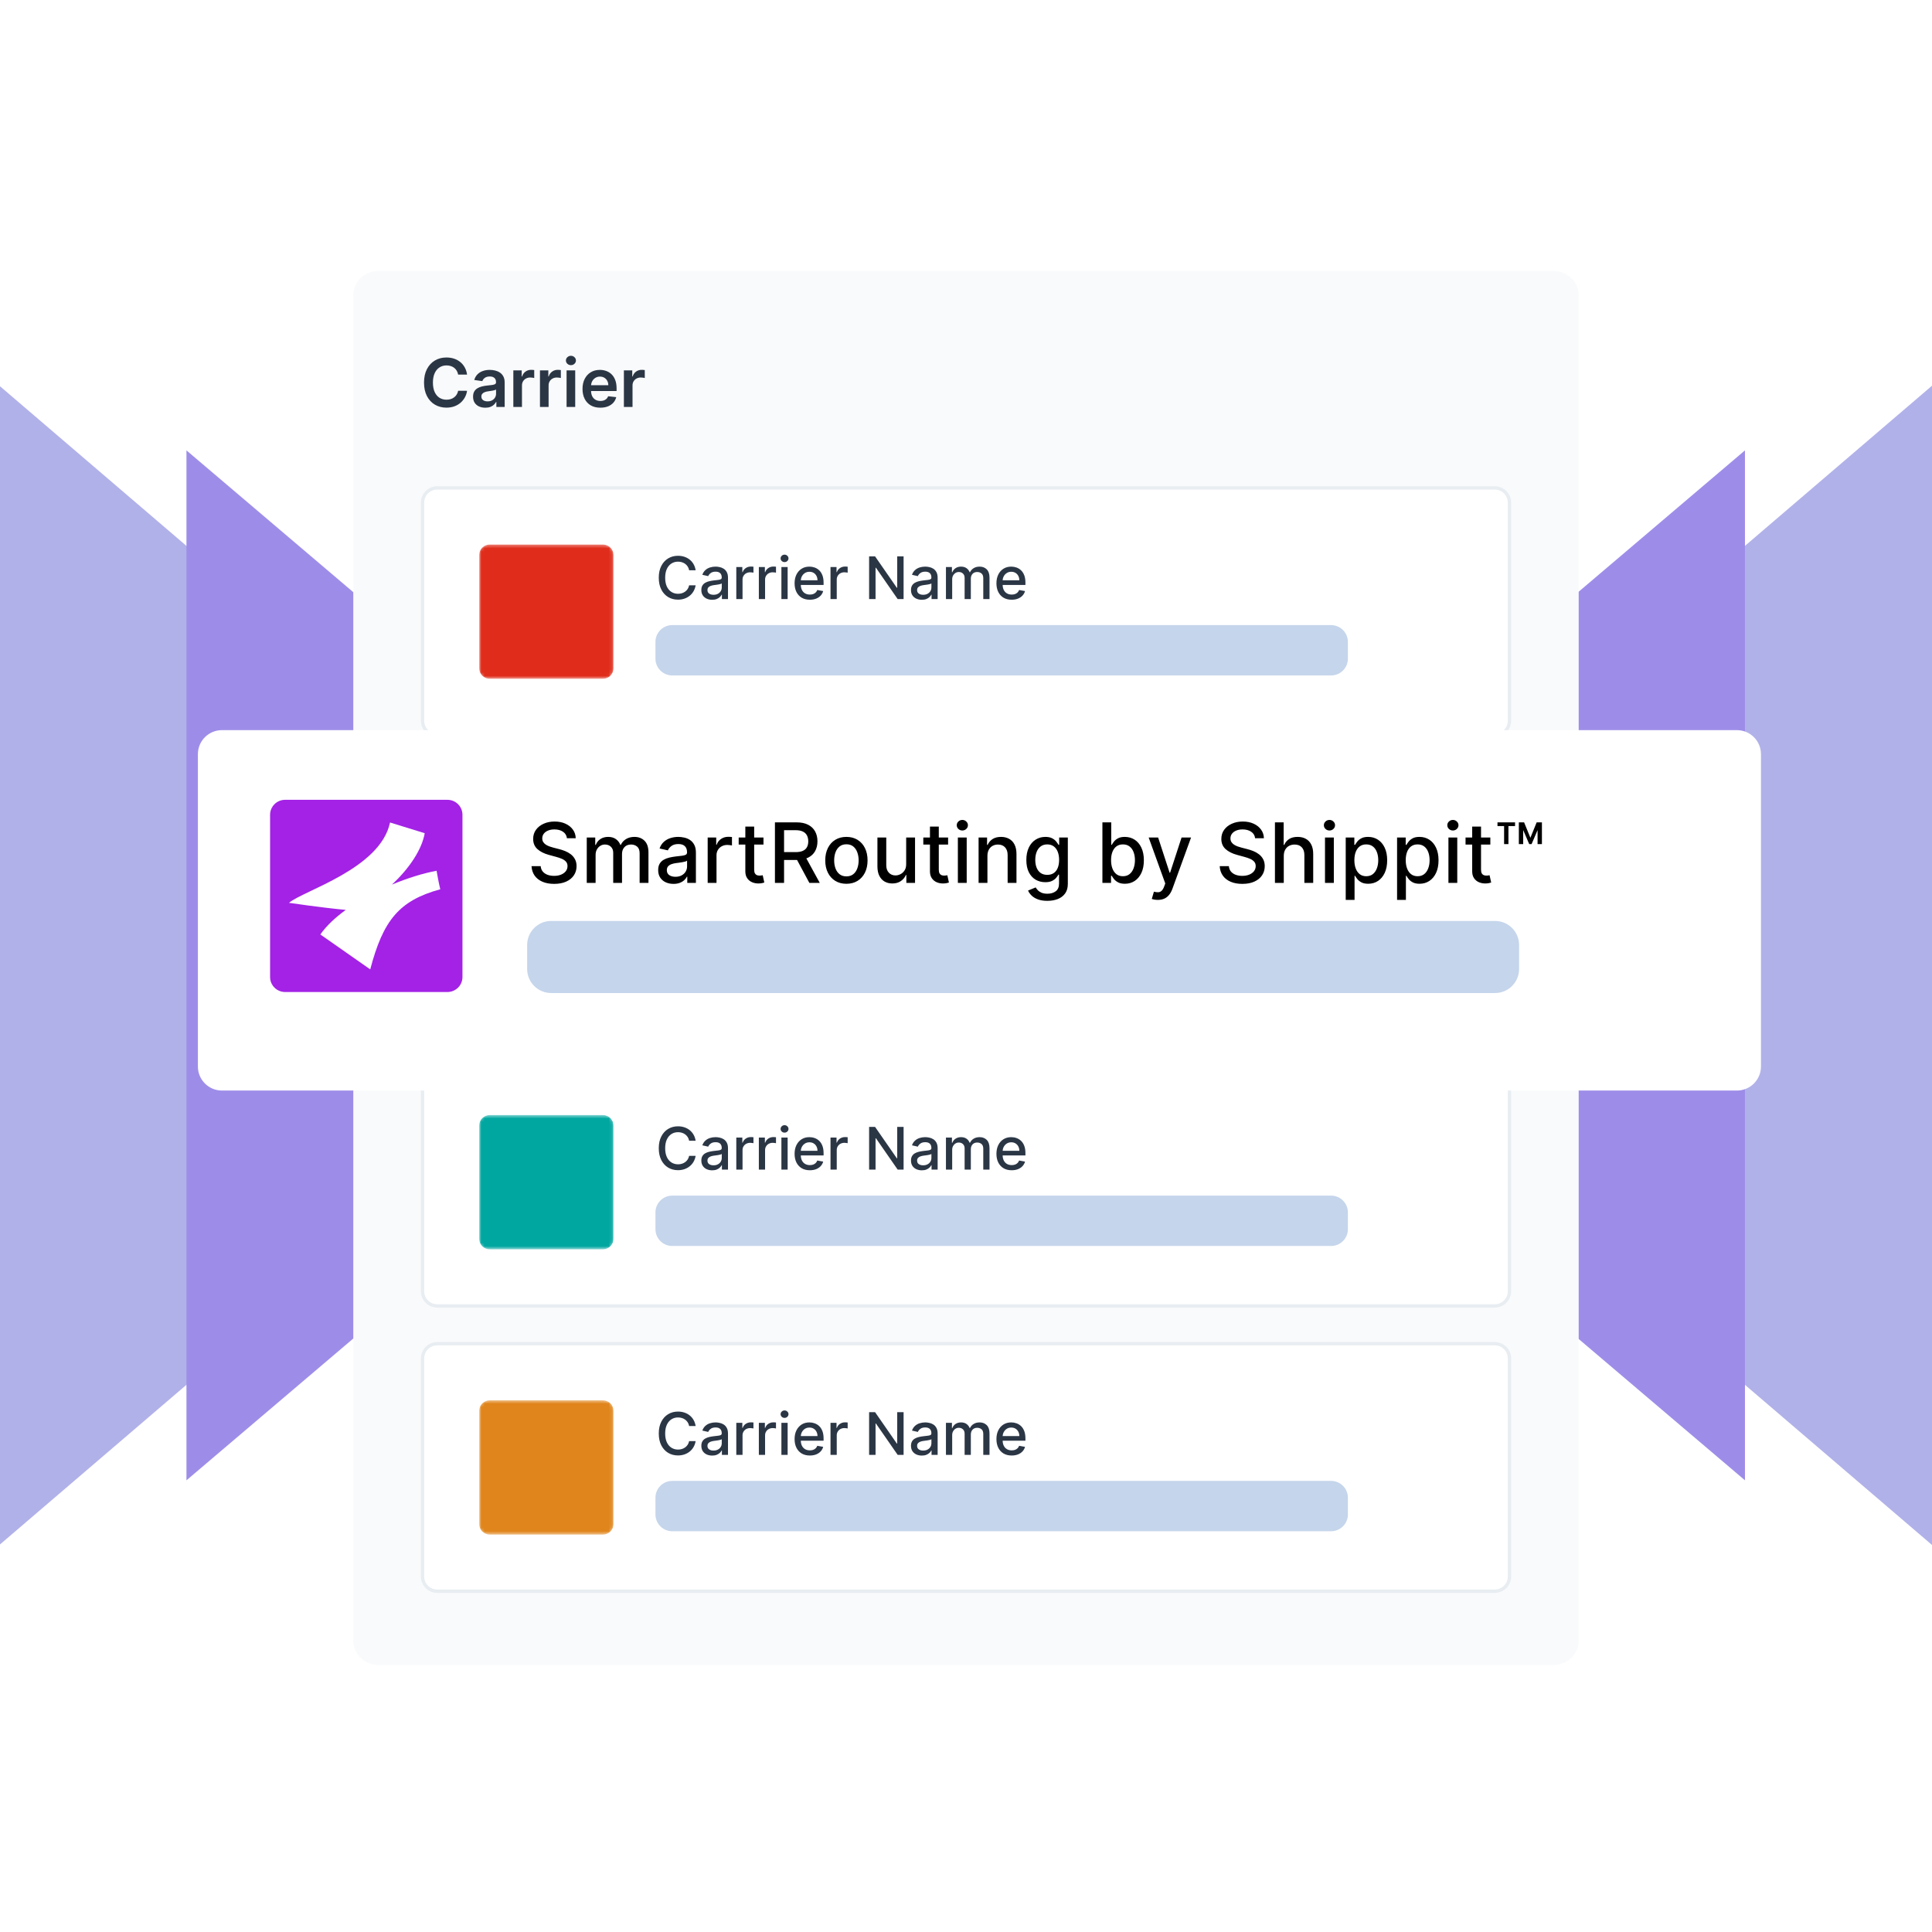 <svg width="576" height="576" viewBox="0 0 576 576" fill="none" xmlns="http://www.w3.org/2000/svg">
<g clip-path="url(#clip0_970_12599)">
<path d="M-65.334 487.91L-65.334 87.701L56.48 192.543L56.48 383.069L-65.334 487.91Z" fill="#C5D5EB"/>
<path d="M-4.88 464.631L-4.88 110.98L102.76 203.135L102.76 372.477L-4.88 464.631Z" fill="#B1B1E9"/>
<path d="M55.586 441.339L55.586 134.272L149.053 213.714L149.053 361.898L55.586 441.339Z" fill="#9E8DE8"/>
<path d="M116.04 418.061L116.04 157.551L195.333 224.293L195.333 351.319L116.04 418.061Z" fill="#8A69E7"/>
<path d="M176.506 394.782L176.506 180.83L241.626 234.872V340.74L176.506 394.782Z" fill="#7746E6"/>
<path d="M236.96 371.503L236.96 204.109L287.907 245.45V330.161L236.96 371.503Z" fill="#6322E5"/>
<path d="M641.146 487.91V87.701L519.346 192.543V383.069L641.146 487.91Z" fill="#C5D5EB"/>
<path d="M580.693 464.631V110.98L473.053 203.135L473.053 372.477L580.693 464.631Z" fill="#B1B1E9"/>
<path d="M520.24 441.339V134.272L426.773 213.714V361.898L520.24 441.339Z" fill="#9E8DE8"/>
<path d="M459.773 418.061V157.551L380.48 224.293V351.319L459.773 418.061Z" fill="#8A69E7"/>
<path d="M399.32 394.782V180.83L334.2 234.872V340.74L399.32 394.782Z" fill="#7746E6"/>
<path d="M338.853 371.503V204.109L287.907 245.45V330.161L338.853 371.503Z" fill="#6322E5"/>
<g filter="url(#filter0_dd_970_12599)">
<path d="M463.159 78.809H112.837C108.692 78.809 105.331 82.035 105.331 86.016V487.184C105.331 491.164 108.692 494.39 112.837 494.39H463.159C467.305 494.39 470.665 491.164 470.665 487.184V86.016C470.665 82.035 467.305 78.809 463.159 78.809Z" fill="#F9FAFB"/>
</g>
<mask id="mask0_970_12599" style="mask-type:alpha" maskUnits="userSpaceOnUse" x="104" y="136" width="367" height="376">
<path d="M470.666 136.341H104.08V511.55H470.666V136.341Z" fill="#D9D9D9"/>
</mask>
<g mask="url(#mask0_970_12599)">
<g filter="url(#filter1_d_970_12599)">
<path d="M445.644 144.47H130.355C127.937 144.47 125.976 146.43 125.976 148.848V213.884C125.976 216.302 127.937 218.261 130.355 218.261H445.644C448.063 218.261 450.023 216.302 450.023 213.884V148.848C450.023 146.43 448.063 144.47 445.644 144.47Z" fill="white" stroke="#E8EDF2" stroke-width="0.993"/>
<mask id="mask1_970_12599" style="mask-type:luminance" maskUnits="userSpaceOnUse" x="142" y="161" width="41" height="41">
<path d="M142.868 163.856C142.868 162.475 143.987 161.355 145.37 161.355H180.402C181.785 161.355 182.904 162.475 182.904 163.856V198.876C182.904 200.258 181.785 201.377 180.402 201.377H145.37C143.987 201.377 142.868 200.258 142.868 198.876V163.856Z" fill="white"/>
</mask>
<g mask="url(#mask1_970_12599)">
<path d="M182.904 198.25C182.904 199.977 181.504 201.377 179.777 201.377H145.996C144.268 201.377 142.868 199.977 142.868 198.25V164.481C142.868 162.754 144.268 161.355 145.996 161.355H179.777C181.504 161.355 182.904 162.754 182.904 164.481V198.25Z" fill="#E02D1B"/>
</g>
<path d="M207.395 169.021H205.454C205.379 168.606 205.24 168.241 205.037 167.926C204.835 167.611 204.586 167.344 204.291 167.124C203.997 166.904 203.667 166.739 203.302 166.627C202.942 166.515 202.558 166.459 202.151 166.459C201.418 166.459 200.76 166.643 200.179 167.012C199.604 167.381 199.147 167.922 198.811 168.635C198.479 169.348 198.314 170.219 198.314 171.247C198.314 172.283 198.479 173.158 198.811 173.871C199.147 174.584 199.605 175.122 200.186 175.487C200.766 175.852 201.419 176.034 202.145 176.034C202.548 176.034 202.929 175.98 203.29 175.873C203.655 175.761 203.984 175.597 204.279 175.382C204.573 175.166 204.822 174.903 205.025 174.592C205.233 174.277 205.375 173.916 205.454 173.51L207.395 173.516C207.291 174.142 207.091 174.718 206.792 175.245C206.498 175.767 206.117 176.219 205.653 176.6C205.193 176.977 204.666 177.27 204.073 177.477C203.48 177.684 202.833 177.788 202.132 177.788C201.03 177.788 200.047 177.527 199.185 177.004C198.321 176.478 197.642 175.726 197.144 174.747C196.651 173.769 196.403 172.602 196.403 171.247C196.403 169.887 196.652 168.72 197.15 167.746C197.648 166.768 198.328 166.017 199.191 165.495C200.053 164.968 201.034 164.705 202.132 164.705C202.809 164.705 203.439 164.803 204.024 164.997C204.612 165.188 205.141 165.47 205.609 165.843C206.078 166.212 206.466 166.664 206.773 167.199C207.079 167.729 207.287 168.337 207.395 169.021ZM212.327 177.825C211.721 177.825 211.173 177.713 210.684 177.489C210.195 177.261 209.807 176.932 209.52 176.501C209.239 176.07 209.097 175.541 209.097 174.915C209.097 174.376 209.201 173.933 209.409 173.585C209.617 173.236 209.896 172.961 210.249 172.758C210.601 172.554 210.995 172.401 211.431 172.297C211.866 172.194 212.309 172.115 212.762 172.061C213.334 171.995 213.798 171.941 214.155 171.899C214.511 171.854 214.77 171.781 214.933 171.682C215.094 171.582 215.176 171.421 215.176 171.197V171.153C215.176 170.61 215.022 170.19 214.715 169.891C214.412 169.593 213.959 169.443 213.359 169.443C212.732 169.443 212.239 169.582 211.879 169.86C211.522 170.134 211.274 170.438 211.138 170.774L209.39 170.376C209.598 169.796 209.901 169.327 210.299 168.971C210.7 168.61 211.163 168.349 211.685 168.187C212.208 168.022 212.757 167.939 213.334 167.939C213.715 167.939 214.12 167.984 214.546 168.075C214.978 168.162 215.381 168.324 215.754 168.56C216.13 168.797 216.439 169.135 216.681 169.574C216.921 170.009 217.041 170.575 217.041 171.271V177.614H215.224V176.308H215.151C215.029 176.548 214.849 176.785 214.609 177.017C214.369 177.249 214.06 177.442 213.682 177.595C213.305 177.748 212.852 177.825 212.327 177.825ZM212.731 176.333C213.245 176.333 213.684 176.231 214.05 176.028C214.419 175.825 214.698 175.56 214.889 175.232C215.084 174.901 215.181 174.546 215.181 174.169V172.938C215.114 173.004 214.987 173.066 214.795 173.124C214.609 173.178 214.395 173.226 214.155 173.267C213.914 173.305 213.68 173.34 213.451 173.373C213.224 173.402 213.034 173.427 212.88 173.448C212.519 173.493 212.189 173.57 211.891 173.678C211.596 173.786 211.36 173.941 211.182 174.144C211.008 174.343 210.92 174.608 210.92 174.94C210.92 175.4 211.091 175.748 211.431 175.985C211.77 176.217 212.204 176.333 212.731 176.333ZM219.518 177.614V168.063H221.316V169.58H221.415C221.589 169.066 221.897 168.662 222.336 168.368C222.78 168.069 223.282 167.92 223.841 167.92C223.957 167.92 224.094 167.924 224.251 167.932C224.414 167.941 224.54 167.951 224.632 167.964V169.742C224.557 169.721 224.424 169.698 224.233 169.673C224.042 169.644 223.851 169.63 223.661 169.63C223.222 169.63 222.829 169.723 222.485 169.91C222.146 170.092 221.875 170.347 221.677 170.675C221.478 170.998 221.377 171.367 221.377 171.781V177.614H219.518ZM226.241 177.614V168.063H228.039V169.58H228.137C228.313 169.066 228.619 168.662 229.058 168.368C229.502 168.069 230.004 167.92 230.563 167.92C230.68 167.92 230.816 167.924 230.974 167.932C231.136 167.941 231.263 167.951 231.354 167.964V169.742C231.279 169.721 231.146 169.698 230.955 169.673C230.765 169.644 230.575 169.63 230.383 169.63C229.944 169.63 229.552 169.723 229.207 169.91C228.868 170.092 228.598 170.347 228.399 170.675C228.2 170.998 228.1 171.367 228.1 171.781V177.614H226.241ZM232.963 177.614V168.063H234.824V177.614H232.963ZM233.903 166.589C233.579 166.589 233.301 166.482 233.069 166.266C232.84 166.046 232.727 165.785 232.727 165.483C232.727 165.176 232.84 164.915 233.069 164.699C233.301 164.479 233.579 164.37 233.903 164.37C234.225 164.37 234.502 164.479 234.73 164.699C234.962 164.915 235.078 165.176 235.078 165.483C235.078 165.785 234.962 166.046 234.73 166.266C234.502 166.482 234.225 166.589 233.903 166.589ZM241.443 177.806C240.501 177.806 239.691 177.606 239.011 177.203C238.334 176.797 237.813 176.227 237.443 175.493C237.078 174.756 236.895 173.891 236.895 172.901C236.895 171.922 237.078 171.06 237.443 170.314C237.813 169.568 238.327 168.985 238.986 168.567C239.649 168.148 240.425 167.939 241.312 167.939C241.851 167.939 242.374 168.028 242.88 168.206C243.385 168.384 243.839 168.664 244.242 169.045C244.644 169.427 244.962 169.922 245.193 170.532C245.426 171.137 245.542 171.873 245.542 172.739V173.398H237.946V172.005H243.719C243.719 171.516 243.62 171.083 243.42 170.706C243.221 170.324 242.942 170.024 242.581 169.804C242.224 169.584 241.806 169.474 241.325 169.474C240.802 169.474 240.346 169.603 239.956 169.86C239.57 170.113 239.271 170.445 239.06 170.855C238.853 171.261 238.75 171.703 238.75 172.179V173.267C238.75 173.906 238.861 174.449 239.085 174.896C239.314 175.344 239.63 175.686 240.037 175.922C240.444 176.155 240.918 176.271 241.461 176.271C241.814 176.271 242.135 176.221 242.426 176.121C242.716 176.018 242.967 175.864 243.179 175.661C243.39 175.458 243.552 175.207 243.663 174.909L245.423 175.226C245.283 175.744 245.029 176.198 244.665 176.588C244.303 176.973 243.851 177.274 243.303 177.489C242.76 177.701 242.139 177.806 241.443 177.806ZM247.605 177.614V168.063H249.403V169.58H249.502C249.677 169.066 249.984 168.662 250.423 168.368C250.867 168.069 251.369 167.92 251.928 167.92C252.044 167.92 252.182 167.924 252.34 167.932C252.501 167.941 252.627 167.951 252.719 167.964V169.742C252.644 169.721 252.511 169.698 252.321 169.673C252.129 169.644 251.939 169.63 251.748 169.63C251.309 169.63 250.917 169.723 250.573 169.91C250.233 170.092 249.962 170.347 249.763 170.675C249.565 170.998 249.466 171.367 249.466 171.781V177.614H247.605ZM269.395 164.879V177.614H267.629L261.153 168.274H261.035V177.614H259.113V164.879H260.891L267.373 174.231H267.491V164.879H269.395ZM274.83 177.825C274.225 177.825 273.677 177.713 273.187 177.489C272.698 177.261 272.31 176.932 272.024 176.501C271.742 176.07 271.601 175.541 271.601 174.915C271.601 174.376 271.705 173.933 271.913 173.585C272.12 173.236 272.399 172.961 272.752 172.758C273.105 172.554 273.499 172.401 273.934 172.297C274.37 172.194 274.813 172.115 275.266 172.061C275.837 171.995 276.302 171.941 276.658 171.899C277.015 171.854 277.274 171.781 277.436 171.682C277.598 171.582 277.679 171.421 277.679 171.197V171.153C277.679 170.61 277.525 170.19 277.219 169.891C276.916 169.593 276.463 169.443 275.862 169.443C275.236 169.443 274.743 169.582 274.382 169.86C274.026 170.134 273.778 170.438 273.642 170.774L271.894 170.376C272.101 169.796 272.404 169.327 272.802 168.971C273.204 168.61 273.667 168.349 274.188 168.187C274.711 168.022 275.261 167.939 275.837 167.939C276.219 167.939 276.623 167.984 277.05 168.075C277.481 168.162 277.884 168.324 278.257 168.56C278.635 168.797 278.943 169.135 279.184 169.574C279.424 170.009 279.545 170.575 279.545 171.271V177.614H277.728V176.308H277.654C277.534 176.548 277.353 176.785 277.112 177.017C276.872 177.249 276.563 177.442 276.185 177.595C275.809 177.748 275.356 177.825 274.83 177.825ZM275.234 176.333C275.749 176.333 276.188 176.231 276.553 176.028C276.922 175.825 277.201 175.56 277.393 175.232C277.588 174.901 277.685 174.546 277.685 174.169V172.938C277.618 173.004 277.49 173.066 277.299 173.124C277.112 173.178 276.898 173.226 276.658 173.267C276.418 173.305 276.184 173.34 275.955 173.373C275.727 173.402 275.537 173.427 275.383 173.448C275.023 173.493 274.693 173.57 274.395 173.678C274.1 173.786 273.863 173.941 273.685 174.144C273.512 174.343 273.424 174.608 273.424 174.94C273.424 175.4 273.594 175.748 273.934 175.985C274.273 176.217 274.708 176.333 275.234 176.333ZM282.022 177.614V168.063H283.807V169.617H283.925C284.124 169.091 284.45 168.681 284.902 168.386C285.354 168.088 285.895 167.939 286.525 167.939C287.164 167.939 287.698 168.088 288.13 168.386C288.565 168.685 288.887 169.095 289.095 169.617H289.193C289.421 169.108 289.784 168.701 290.282 168.399C290.78 168.092 291.373 167.939 292.061 167.939C292.928 167.939 293.635 168.21 294.182 168.753C294.733 169.296 295.01 170.115 295.01 171.209V177.614H293.15V171.383C293.15 170.737 292.973 170.268 292.622 169.978C292.269 169.688 291.847 169.543 291.358 169.543C290.752 169.543 290.282 169.729 289.947 170.102C289.61 170.471 289.442 170.946 289.442 171.526V177.614H287.589V171.265C287.589 170.747 287.427 170.33 287.104 170.015C286.78 169.7 286.36 169.543 285.842 169.543C285.489 169.543 285.163 169.636 284.864 169.823C284.57 170.005 284.331 170.26 284.149 170.587C283.971 170.915 283.881 171.294 283.881 171.725V177.614H282.022ZM301.62 177.806C300.679 177.806 299.868 177.606 299.188 177.203C298.512 176.797 297.989 176.227 297.62 175.493C297.256 174.756 297.073 173.891 297.073 172.901C297.073 171.922 297.256 171.06 297.62 170.314C297.989 169.568 298.503 168.985 299.163 168.567C299.827 168.148 300.603 167.939 301.49 167.939C302.029 167.939 302.551 168.028 303.057 168.206C303.563 168.384 304.017 168.664 304.419 169.045C304.821 169.427 305.138 169.922 305.371 170.532C305.603 171.137 305.719 171.873 305.719 172.739V173.398H298.124V172.005H303.897C303.897 171.516 303.797 171.083 303.598 170.706C303.399 170.324 303.119 170.024 302.758 169.804C302.402 169.584 301.983 169.474 301.502 169.474C300.979 169.474 300.524 169.603 300.133 169.86C299.748 170.113 299.449 170.445 299.238 170.855C299.03 171.261 298.926 171.703 298.926 172.179V173.267C298.926 173.906 299.039 174.449 299.263 174.896C299.49 175.344 299.808 175.686 300.215 175.922C300.62 176.155 301.096 176.271 301.639 176.271C301.991 176.271 302.313 176.221 302.603 176.121C302.893 176.018 303.144 175.864 303.355 175.661C303.567 175.458 303.729 175.207 303.841 174.909L305.601 175.226C305.46 175.744 305.207 176.198 304.841 176.588C304.481 176.973 304.027 177.274 303.48 177.489C302.937 177.701 302.317 177.806 301.62 177.806Z" fill="#2B3645"/>
</g>
<g filter="url(#filter2_d_970_12599)">
<path d="M445.644 314.565H130.355C127.937 314.565 125.976 316.525 125.976 318.943V383.979C125.976 386.396 127.937 388.356 130.355 388.356H445.644C448.063 388.356 450.023 386.396 450.023 383.979V318.943C450.023 316.525 448.063 314.565 445.644 314.565Z" fill="white" stroke="#E8EDF2" stroke-width="0.993"/>
<mask id="mask2_970_12599" style="mask-type:luminance" maskUnits="userSpaceOnUse" x="142" y="331" width="41" height="41">
<path d="M142.868 333.951C142.868 332.569 143.987 331.449 145.37 331.449H180.402C181.785 331.449 182.904 332.569 182.904 333.951V368.97C182.904 370.352 181.785 371.472 180.402 371.472H145.37C143.987 371.472 142.868 370.352 142.868 368.97V333.951Z" fill="white"/>
</mask>
<g mask="url(#mask2_970_12599)">
<path d="M182.904 368.345C182.904 370.072 181.504 371.472 179.777 371.472H145.996C144.268 371.472 142.868 370.072 142.868 368.345V334.576C142.868 332.849 144.268 331.449 145.996 331.449H179.777C181.504 331.449 182.904 332.849 182.904 334.576V368.345Z" fill="#00A6A0"/>
</g>
<path d="M207.395 339.115H205.454C205.379 338.701 205.24 338.336 205.037 338.021C204.835 337.705 204.586 337.439 204.291 337.219C203.997 336.999 203.667 336.834 203.302 336.721C202.942 336.61 202.558 336.554 202.151 336.554C201.418 336.554 200.76 336.737 200.179 337.106C199.604 337.475 199.147 338.017 198.811 338.73C198.479 339.443 198.314 340.313 198.314 341.341C198.314 342.378 198.479 343.252 198.811 343.965C199.147 344.678 199.605 345.217 200.186 345.582C200.766 345.946 201.419 346.129 202.145 346.129C202.548 346.129 202.929 346.075 203.29 345.968C203.655 345.855 203.984 345.692 204.279 345.476C204.573 345.261 204.822 344.997 205.025 344.687C205.233 344.372 205.375 344.011 205.454 343.605L207.395 343.611C207.291 344.237 207.091 344.813 206.792 345.34C206.498 345.861 206.117 346.314 205.653 346.695C205.193 347.072 204.666 347.365 204.073 347.572C203.48 347.779 202.833 347.882 202.132 347.882C201.03 347.882 200.047 347.621 199.185 347.099C198.321 346.573 197.642 345.82 197.144 344.842C196.651 343.864 196.403 342.697 196.403 341.341C196.403 339.982 196.652 338.815 197.15 337.84C197.648 336.862 198.328 336.112 199.191 335.589C200.053 335.063 201.034 334.8 202.132 334.8C202.809 334.8 203.439 334.898 204.024 335.093C204.612 335.283 205.141 335.564 205.609 335.938C206.078 336.307 206.466 336.759 206.773 337.294C207.079 337.824 207.287 338.431 207.395 339.115ZM212.327 347.92C211.721 347.92 211.173 347.809 210.684 347.585C210.195 347.356 209.807 347.027 209.52 346.595C209.239 346.164 209.097 345.636 209.097 345.009C209.097 344.47 209.201 344.028 209.409 343.679C209.617 343.331 209.896 343.056 210.249 342.852C210.601 342.649 210.995 342.496 211.431 342.392C211.866 342.288 212.309 342.209 212.762 342.155C213.334 342.089 213.798 342.035 214.155 341.994C214.511 341.949 214.77 341.876 214.933 341.776C215.094 341.678 215.176 341.515 215.176 341.291V341.249C215.176 340.705 215.022 340.284 214.715 339.985C214.412 339.688 213.959 339.538 213.359 339.538C212.732 339.538 212.239 339.677 211.879 339.954C211.522 340.228 211.274 340.533 211.138 340.868L209.39 340.471C209.598 339.89 209.901 339.423 210.299 339.065C210.7 338.705 211.163 338.443 211.685 338.282C212.208 338.116 212.757 338.033 213.334 338.033C213.715 338.033 214.12 338.079 214.546 338.171C214.978 338.257 215.381 338.418 215.754 338.655C216.13 338.891 216.439 339.229 216.681 339.669C216.921 340.104 217.041 340.67 217.041 341.366V347.708H215.224V346.403H215.151C215.029 346.643 214.849 346.879 214.609 347.112C214.369 347.343 214.06 347.536 213.682 347.69C213.305 347.844 212.852 347.92 212.327 347.92ZM212.731 346.428C213.245 346.428 213.684 346.326 214.05 346.123C214.419 345.92 214.698 345.655 214.889 345.327C215.084 344.996 215.181 344.641 215.181 344.264V343.032C215.114 343.098 214.987 343.161 214.795 343.22C214.609 343.274 214.395 343.321 214.155 343.362C213.914 343.4 213.68 343.435 213.451 343.467C213.224 343.497 213.034 343.521 212.88 343.542C212.519 343.587 212.189 343.665 211.891 343.773C211.596 343.88 211.36 344.035 211.182 344.239C211.008 344.438 210.92 344.703 210.92 345.034C210.92 345.495 211.091 345.844 211.431 346.079C211.77 346.311 212.204 346.428 212.731 346.428ZM219.518 347.708V338.158H221.316V339.675H221.415C221.589 339.161 221.897 338.757 222.336 338.462C222.78 338.164 223.282 338.014 223.841 338.014C223.957 338.014 224.094 338.019 224.251 338.027C224.414 338.036 224.54 338.046 224.632 338.058V339.837C224.557 339.815 224.424 339.793 224.233 339.768C224.042 339.739 223.851 339.724 223.661 339.724C223.222 339.724 222.829 339.818 222.485 340.004C222.146 340.187 221.875 340.442 221.677 340.77C221.478 341.092 221.377 341.461 221.377 341.876V347.708H219.518ZM226.241 347.708V338.158H228.039V339.675H228.137C228.313 339.161 228.619 338.757 229.058 338.462C229.502 338.164 230.004 338.014 230.563 338.014C230.68 338.014 230.816 338.019 230.974 338.027C231.136 338.036 231.263 338.046 231.354 338.058V339.837C231.279 339.815 231.146 339.793 230.955 339.768C230.765 339.739 230.575 339.724 230.383 339.724C229.944 339.724 229.552 339.818 229.207 340.004C228.868 340.187 228.598 340.442 228.399 340.77C228.2 341.092 228.1 341.461 228.1 341.876V347.708H226.241ZM232.963 347.708V338.158H234.824V347.708H232.963ZM233.903 336.684C233.579 336.684 233.301 336.576 233.069 336.361C232.84 336.141 232.727 335.879 232.727 335.577C232.727 335.27 232.84 335.009 233.069 334.794C233.301 334.574 233.579 334.465 233.903 334.465C234.225 334.465 234.502 334.574 234.73 334.794C234.962 335.009 235.078 335.27 235.078 335.577C235.078 335.879 234.962 336.141 234.73 336.361C234.502 336.576 234.225 336.684 233.903 336.684ZM241.443 347.901C240.501 347.901 239.691 347.7 239.011 347.298C238.334 346.892 237.813 346.321 237.443 345.589C237.078 344.851 236.895 343.986 236.895 342.996C236.895 342.017 237.078 341.155 237.443 340.408C237.813 339.663 238.327 339.08 238.986 338.661C239.649 338.243 240.425 338.033 241.312 338.033C241.851 338.033 242.374 338.122 242.88 338.301C243.385 338.48 243.839 338.758 244.242 339.14C244.644 339.521 244.962 340.017 245.193 340.626C245.426 341.231 245.542 341.968 245.542 342.833V343.492H237.946V342.1H243.719C243.719 341.611 243.62 341.177 243.42 340.801C243.221 340.419 242.942 340.118 242.581 339.899C242.224 339.679 241.806 339.569 241.325 339.569C240.802 339.569 240.346 339.698 239.956 339.954C239.57 340.208 239.271 340.539 239.06 340.95C238.853 341.356 238.75 341.798 238.75 342.274V343.362C238.75 344 238.861 344.543 239.085 344.991C239.314 345.438 239.63 345.781 240.037 346.018C240.444 346.249 240.918 346.365 241.461 346.365C241.814 346.365 242.135 346.315 242.426 346.216C242.716 346.113 242.967 345.959 243.179 345.756C243.39 345.554 243.552 345.302 243.663 345.003L245.423 345.321C245.283 345.839 245.029 346.293 244.665 346.683C244.303 347.068 243.851 347.368 243.303 347.585C242.76 347.796 242.139 347.901 241.443 347.901ZM247.605 347.708V338.158H249.403V339.675H249.502C249.677 339.161 249.984 338.757 250.423 338.462C250.867 338.164 251.369 338.014 251.928 338.014C252.044 338.014 252.182 338.019 252.34 338.027C252.501 338.036 252.627 338.046 252.719 338.058V339.837C252.644 339.815 252.511 339.793 252.321 339.768C252.129 339.739 251.939 339.724 251.748 339.724C251.309 339.724 250.917 339.818 250.573 340.004C250.233 340.187 249.962 340.442 249.763 340.77C249.565 341.092 249.466 341.461 249.466 341.876V347.708H247.605ZM269.395 334.974V347.708H267.629L261.153 338.37H261.035V347.708H259.113V334.974H260.891L267.373 344.325H267.491V334.974H269.395ZM274.83 347.92C274.225 347.92 273.677 347.809 273.187 347.585C272.698 347.356 272.31 347.027 272.024 346.595C271.742 346.164 271.601 345.636 271.601 345.009C271.601 344.47 271.705 344.028 271.913 343.679C272.12 343.331 272.399 343.056 272.752 342.852C273.105 342.649 273.499 342.496 273.934 342.392C274.37 342.288 274.813 342.209 275.266 342.155C275.837 342.089 276.302 342.035 276.658 341.994C277.015 341.949 277.274 341.876 277.436 341.776C277.598 341.678 277.679 341.515 277.679 341.291V341.249C277.679 340.705 277.525 340.284 277.219 339.985C276.916 339.688 276.463 339.538 275.862 339.538C275.236 339.538 274.743 339.677 274.382 339.954C274.026 340.228 273.778 340.533 273.642 340.868L271.894 340.471C272.101 339.89 272.404 339.423 272.802 339.065C273.204 338.705 273.667 338.443 274.188 338.282C274.711 338.116 275.261 338.033 275.837 338.033C276.219 338.033 276.623 338.079 277.05 338.171C277.481 338.257 277.884 338.418 278.257 338.655C278.635 338.891 278.943 339.229 279.184 339.669C279.424 340.104 279.545 340.67 279.545 341.366V347.708H277.728V346.403H277.654C277.534 346.643 277.353 346.879 277.112 347.112C276.872 347.343 276.563 347.536 276.185 347.69C275.809 347.844 275.356 347.92 274.83 347.92ZM275.234 346.428C275.749 346.428 276.188 346.326 276.553 346.123C276.922 345.92 277.201 345.655 277.393 345.327C277.588 344.996 277.685 344.641 277.685 344.264V343.032C277.618 343.098 277.49 343.161 277.299 343.22C277.112 343.274 276.898 343.321 276.658 343.362C276.418 343.4 276.184 343.435 275.955 343.467C275.727 343.497 275.537 343.521 275.383 343.542C275.023 343.587 274.693 343.665 274.395 343.773C274.1 343.88 273.863 344.035 273.685 344.239C273.512 344.438 273.424 344.703 273.424 345.034C273.424 345.495 273.594 345.844 273.934 346.079C274.273 346.311 274.708 346.428 275.234 346.428ZM282.022 347.708V338.158H283.807V339.713H283.925C284.124 339.186 284.45 338.775 284.902 338.481C285.354 338.183 285.895 338.033 286.525 338.033C287.164 338.033 287.698 338.183 288.13 338.481C288.565 338.78 288.887 339.19 289.095 339.713H289.193C289.421 339.202 289.784 338.796 290.282 338.493C290.78 338.187 291.373 338.033 292.061 338.033C292.928 338.033 293.635 338.304 294.182 338.847C294.733 339.391 295.01 340.209 295.01 341.304V347.708H293.15V341.478C293.15 340.831 292.973 340.363 292.622 340.073C292.269 339.783 291.847 339.638 291.358 339.638C290.752 339.638 290.282 339.824 289.947 340.197C289.61 340.566 289.442 341.041 289.442 341.621V347.708H287.589V341.36C287.589 340.842 287.427 340.426 287.104 340.11C286.78 339.795 286.36 339.638 285.842 339.638C285.489 339.638 285.163 339.73 284.864 339.918C284.57 340.099 284.331 340.354 284.149 340.682C283.971 341.01 283.881 341.389 283.881 341.82V347.708H282.022ZM301.62 347.901C300.679 347.901 299.868 347.7 299.188 347.298C298.512 346.892 297.989 346.321 297.62 345.589C297.256 344.851 297.073 343.986 297.073 342.996C297.073 342.017 297.256 341.155 297.62 340.408C297.989 339.663 298.503 339.08 299.163 338.661C299.827 338.243 300.603 338.033 301.49 338.033C302.029 338.033 302.551 338.122 303.057 338.301C303.563 338.48 304.017 338.758 304.419 339.14C304.821 339.521 305.138 340.017 305.371 340.626C305.603 341.231 305.719 341.968 305.719 342.833V343.492H298.124V342.1H303.897C303.897 341.611 303.797 341.177 303.598 340.801C303.399 340.419 303.119 340.118 302.758 339.899C302.402 339.679 301.983 339.569 301.502 339.569C300.979 339.569 300.524 339.698 300.133 339.954C299.748 340.208 299.449 340.539 299.238 340.95C299.03 341.356 298.926 341.798 298.926 342.274V343.362C298.926 344 299.039 344.543 299.263 344.991C299.49 345.438 299.808 345.781 300.215 346.018C300.62 346.249 301.096 346.365 301.639 346.365C301.991 346.365 302.313 346.315 302.603 346.216C302.893 346.113 303.144 345.959 303.355 345.756C303.567 345.554 303.729 345.302 303.841 345.003L305.601 345.321C305.46 345.839 305.207 346.293 304.841 346.683C304.481 347.068 304.027 347.368 303.48 347.585C302.937 347.796 302.317 347.901 301.62 347.901Z" fill="#2B3645"/>
</g>
<g filter="url(#filter3_d_970_12599)">
<path d="M445.644 399.612H130.355C127.937 399.612 125.976 401.572 125.976 403.99V469.026C125.976 471.443 127.937 473.403 130.355 473.403H445.644C448.063 473.403 450.023 471.443 450.023 469.026V403.99C450.023 401.572 448.063 399.612 445.644 399.612Z" fill="white" stroke="#E8EDF2" stroke-width="0.993"/>
<mask id="mask3_970_12599" style="mask-type:luminance" maskUnits="userSpaceOnUse" x="142" y="416" width="41" height="41">
<path d="M142.868 418.998C142.868 417.616 143.987 416.497 145.37 416.497H180.402C181.785 416.497 182.904 417.616 182.904 418.998V454.018C182.904 455.4 181.785 456.519 180.402 456.519H145.37C143.987 456.519 142.868 455.4 142.868 454.018V418.998Z" fill="white"/>
</mask>
<g mask="url(#mask3_970_12599)">
<path d="M182.904 453.392C182.904 455.119 181.504 456.519 179.777 456.519H145.996C144.268 456.519 142.868 455.119 142.868 453.392V419.623C142.868 417.896 144.268 416.497 145.996 416.497H179.777C181.504 416.497 182.904 417.896 182.904 419.623V453.392Z" fill="#E0851B"/>
</g>
<path d="M207.395 424.162H205.454C205.379 423.748 205.24 423.383 205.037 423.068C204.835 422.753 204.586 422.486 204.291 422.266C203.997 422.046 203.667 421.881 203.302 421.768C202.942 421.657 202.558 421.601 202.151 421.601C201.418 421.601 200.76 421.784 200.179 422.153C199.604 422.522 199.147 423.064 198.811 423.777C198.479 424.49 198.314 425.36 198.314 426.388C198.314 427.425 198.479 428.299 198.811 429.012C199.147 429.725 199.605 430.264 200.186 430.629C200.766 430.993 201.419 431.176 202.145 431.176C202.548 431.176 202.929 431.122 203.29 431.015C203.655 430.902 203.984 430.739 204.279 430.523C204.573 430.308 204.822 430.044 205.025 429.734C205.233 429.419 205.375 429.059 205.454 428.652L207.395 428.658C207.291 429.284 207.091 429.86 206.792 430.387C206.498 430.908 206.117 431.361 205.653 431.743C205.193 432.119 204.666 432.412 204.073 432.619C203.48 432.826 202.833 432.929 202.132 432.929C201.03 432.929 200.047 432.668 199.185 432.146C198.321 431.62 197.642 430.867 197.144 429.889C196.651 428.911 196.403 427.744 196.403 426.388C196.403 425.029 196.652 423.862 197.15 422.888C197.648 421.91 198.328 421.159 199.191 420.636C200.053 420.11 201.034 419.847 202.132 419.847C202.809 419.847 203.439 419.945 204.024 420.14C204.612 420.33 205.141 420.611 205.609 420.985C206.078 421.354 206.466 421.806 206.773 422.341C207.079 422.871 207.287 423.478 207.395 424.162ZM212.327 432.967C211.721 432.967 211.173 432.856 210.684 432.632C210.195 432.403 209.807 432.074 209.52 431.642C209.239 431.211 209.097 430.683 209.097 430.057C209.097 429.518 209.201 429.075 209.409 428.726C209.617 428.378 209.896 428.103 210.249 427.899C210.601 427.697 210.995 427.543 211.431 427.439C211.866 427.335 212.309 427.256 212.762 427.202C213.334 427.136 213.798 427.082 214.155 427.041C214.511 426.996 214.77 426.924 214.933 426.824C215.094 426.725 215.176 426.562 215.176 426.338V426.296C215.176 425.752 215.022 425.331 214.715 425.033C214.412 424.735 213.959 424.585 213.359 424.585C212.732 424.585 212.239 424.724 211.879 425.001C211.522 425.275 211.274 425.58 211.138 425.916L209.39 425.518C209.598 424.937 209.901 424.47 210.299 424.112C210.7 423.752 211.163 423.49 211.685 423.329C212.208 423.163 212.757 423.08 213.334 423.08C213.715 423.08 214.12 423.126 214.546 423.218C214.978 423.304 215.381 423.465 215.754 423.702C216.13 423.938 216.439 424.276 216.681 424.716C216.921 425.151 217.041 425.717 217.041 426.413V432.756H215.224V431.45H215.151C215.029 431.69 214.849 431.926 214.609 432.159C214.369 432.39 214.06 432.583 213.682 432.737C213.305 432.891 212.852 432.967 212.327 432.967ZM212.731 431.475C213.245 431.475 213.684 431.374 214.05 431.17C214.419 430.967 214.698 430.702 214.889 430.374C215.084 430.043 215.181 429.688 215.181 429.311V428.079C215.114 428.145 214.987 428.208 214.795 428.267C214.609 428.321 214.395 428.368 214.155 428.409C213.914 428.447 213.68 428.482 213.451 428.514C213.224 428.544 213.034 428.568 212.88 428.59C212.519 428.635 212.189 428.712 211.891 428.82C211.596 428.927 211.36 429.082 211.182 429.286C211.008 429.485 210.92 429.75 210.92 430.082C210.92 430.542 211.091 430.891 211.431 431.126C211.77 431.359 212.204 431.475 212.731 431.475ZM219.518 432.756V423.205H221.316V424.722H221.415C221.589 424.208 221.897 423.804 222.336 423.509C222.78 423.212 223.282 423.061 223.841 423.061C223.957 423.061 224.094 423.066 224.251 423.074C224.414 423.083 224.54 423.093 224.632 423.105V424.884C224.557 424.862 224.424 424.84 224.233 424.815C224.042 424.786 223.851 424.771 223.661 424.771C223.222 424.771 222.829 424.865 222.485 425.051C222.146 425.234 221.875 425.489 221.677 425.817C221.478 426.139 221.377 426.508 221.377 426.924V432.756H219.518ZM226.241 432.756V423.205H228.039V424.722H228.137C228.313 424.208 228.619 423.804 229.058 423.509C229.502 423.212 230.004 423.061 230.563 423.061C230.68 423.061 230.816 423.066 230.974 423.074C231.136 423.083 231.263 423.093 231.354 423.105V424.884C231.279 424.862 231.146 424.84 230.955 424.815C230.765 424.786 230.575 424.771 230.383 424.771C229.944 424.771 229.552 424.865 229.207 425.051C228.868 425.234 228.598 425.489 228.399 425.817C228.2 426.139 228.1 426.508 228.1 426.924V432.756H226.241ZM232.963 432.756V423.205H234.824V432.756H232.963ZM233.903 421.731C233.579 421.731 233.301 421.623 233.069 421.408C232.84 421.188 232.727 420.926 232.727 420.624C232.727 420.317 232.84 420.056 233.069 419.841C233.301 419.621 233.579 419.512 233.903 419.512C234.225 419.512 234.502 419.621 234.73 419.841C234.962 420.056 235.078 420.317 235.078 420.624C235.078 420.926 234.962 421.188 234.73 421.408C234.502 421.623 234.225 421.731 233.903 421.731ZM241.443 432.948C240.501 432.948 239.691 432.747 239.011 432.345C238.334 431.939 237.813 431.369 237.443 430.636C237.078 429.898 236.895 429.033 236.895 428.043C236.895 427.064 237.078 426.202 237.443 425.455C237.813 424.71 238.327 424.127 238.986 423.708C239.649 423.29 240.425 423.08 241.312 423.08C241.851 423.08 242.374 423.169 242.88 423.348C243.385 423.527 243.839 423.806 244.242 424.187C244.644 424.568 244.962 425.064 245.193 425.673C245.426 426.278 245.542 427.015 245.542 427.88V428.539H237.946V427.147H243.719C243.719 426.658 243.62 426.224 243.42 425.848C243.221 425.467 242.942 425.165 242.581 424.946C242.224 424.726 241.806 424.616 241.325 424.616C240.802 424.616 240.346 424.745 239.956 425.001C239.57 425.255 239.271 425.587 239.06 425.997C238.853 426.403 238.75 426.845 238.75 427.321V428.409C238.75 429.047 238.861 429.59 239.085 430.038C239.314 430.486 239.63 430.828 240.037 431.065C240.444 431.296 240.918 431.412 241.461 431.412C241.814 431.412 242.135 431.362 242.426 431.264C242.716 431.16 242.967 431.006 243.179 430.803C243.39 430.601 243.552 430.349 243.663 430.05L245.423 430.368C245.283 430.886 245.029 431.34 244.665 431.73C244.303 432.115 243.851 432.415 243.303 432.632C242.76 432.843 242.139 432.948 241.443 432.948ZM247.605 432.756V423.205H249.403V424.722H249.502C249.677 424.208 249.984 423.804 250.423 423.509C250.867 423.212 251.369 423.061 251.928 423.061C252.044 423.061 252.182 423.066 252.34 423.074C252.501 423.083 252.627 423.093 252.719 423.105V424.884C252.644 424.862 252.511 424.84 252.321 424.815C252.129 424.786 251.939 424.771 251.748 424.771C251.309 424.771 250.917 424.865 250.573 425.051C250.233 425.234 249.962 425.489 249.763 425.817C249.565 426.139 249.466 426.508 249.466 426.924V432.756H247.605ZM269.395 420.021V432.756H267.629L261.153 423.417H261.035V432.756H259.113V420.021H260.891L267.373 429.372H267.491V420.021H269.395ZM274.83 432.967C274.225 432.967 273.677 432.856 273.187 432.632C272.698 432.403 272.31 432.074 272.024 431.642C271.742 431.211 271.601 430.683 271.601 430.057C271.601 429.518 271.705 429.075 271.913 428.726C272.12 428.378 272.399 428.103 272.752 427.899C273.105 427.697 273.499 427.543 273.934 427.439C274.37 427.335 274.813 427.256 275.266 427.202C275.837 427.136 276.302 427.082 276.658 427.041C277.015 426.996 277.274 426.924 277.436 426.824C277.598 426.725 277.679 426.562 277.679 426.338V426.296C277.679 425.752 277.525 425.331 277.219 425.033C276.916 424.735 276.463 424.585 275.862 424.585C275.236 424.585 274.743 424.724 274.382 425.001C274.026 425.275 273.778 425.58 273.642 425.916L271.894 425.518C272.101 424.937 272.404 424.47 272.802 424.112C273.204 423.752 273.667 423.49 274.188 423.329C274.711 423.163 275.261 423.08 275.837 423.08C276.219 423.08 276.623 423.126 277.05 423.218C277.481 423.304 277.884 423.465 278.257 423.702C278.635 423.938 278.943 424.276 279.184 424.716C279.424 425.151 279.545 425.717 279.545 426.413V432.756H277.728V431.45H277.654C277.534 431.69 277.353 431.926 277.112 432.159C276.872 432.39 276.563 432.583 276.185 432.737C275.809 432.891 275.356 432.967 274.83 432.967ZM275.234 431.475C275.749 431.475 276.188 431.374 276.553 431.17C276.922 430.967 277.201 430.702 277.393 430.374C277.588 430.043 277.685 429.688 277.685 429.311V428.079C277.618 428.145 277.49 428.208 277.299 428.267C277.112 428.321 276.898 428.368 276.658 428.409C276.418 428.447 276.184 428.482 275.955 428.514C275.727 428.544 275.537 428.568 275.383 428.59C275.023 428.635 274.693 428.712 274.395 428.82C274.1 428.927 273.863 429.082 273.685 429.286C273.512 429.485 273.424 429.75 273.424 430.082C273.424 430.542 273.594 430.891 273.934 431.126C274.273 431.359 274.708 431.475 275.234 431.475ZM282.022 432.756V423.205H283.807V424.76H283.925C284.124 424.233 284.45 423.822 284.902 423.528C285.354 423.23 285.895 423.08 286.525 423.08C287.164 423.08 287.698 423.23 288.13 423.528C288.565 423.827 288.887 424.237 289.095 424.76H289.193C289.421 424.25 289.784 423.843 290.282 423.54C290.78 423.234 291.373 423.08 292.061 423.08C292.928 423.08 293.635 423.352 294.182 423.894C294.733 424.438 295.01 425.256 295.01 426.351V432.756H293.15V426.525C293.15 425.878 292.973 425.41 292.622 425.12C292.269 424.83 291.847 424.685 291.358 424.685C290.752 424.685 290.282 424.871 289.947 425.244C289.61 425.613 289.442 426.088 289.442 426.668V432.756H287.589V426.407C287.589 425.889 287.427 425.473 287.104 425.158C286.78 424.842 286.36 424.685 285.842 424.685C285.489 424.685 285.163 424.777 284.864 424.965C284.57 425.146 284.331 425.401 284.149 425.729C283.971 426.057 283.881 426.436 283.881 426.867V432.756H282.022ZM301.62 432.948C300.679 432.948 299.868 432.747 299.188 432.345C298.512 431.939 297.989 431.369 297.62 430.636C297.256 429.898 297.073 429.033 297.073 428.043C297.073 427.064 297.256 426.202 297.62 425.455C297.989 424.71 298.503 424.127 299.163 423.708C299.827 423.29 300.603 423.08 301.49 423.08C302.029 423.08 302.551 423.169 303.057 423.348C303.563 423.527 304.017 423.806 304.419 424.187C304.821 424.568 305.138 425.064 305.371 425.673C305.603 426.278 305.719 427.015 305.719 427.88V428.539H298.124V427.147H303.897C303.897 426.658 303.797 426.224 303.598 425.848C303.399 425.467 303.119 425.165 302.758 424.946C302.402 424.726 301.983 424.616 301.502 424.616C300.979 424.616 300.524 424.745 300.133 425.001C299.748 425.255 299.449 425.587 299.238 425.997C299.03 426.403 298.926 426.845 298.926 427.321V428.409C298.926 429.047 299.039 429.59 299.263 430.038C299.49 430.486 299.808 430.828 300.215 431.065C300.62 431.296 301.096 431.412 301.639 431.412C301.991 431.412 302.313 431.362 302.603 431.264C302.893 431.16 303.144 431.006 303.355 430.803C303.567 430.601 303.729 430.349 303.841 430.05L305.601 430.368C305.46 430.886 305.207 431.34 304.841 431.73C304.481 432.115 304.027 432.415 303.48 432.632C302.937 432.843 302.317 432.948 301.62 432.948Z" fill="#2B3645"/>
</g>
<g filter="url(#filter4_d_970_12599)">
<path d="M450.649 228.892H125.351V303.934H450.649V228.892Z" fill="#F1EBFF"/>
<mask id="mask4_970_12599" style="mask-type:luminance" maskUnits="userSpaceOnUse" x="142" y="246" width="41" height="41">
<path d="M142.869 248.903C142.869 247.521 143.989 246.402 145.371 246.402H180.404C181.786 246.402 182.906 247.521 182.906 248.903V283.923C182.906 285.305 181.786 286.424 180.404 286.424H145.371C143.989 286.424 142.869 285.305 142.869 283.923V248.903Z" fill="white"/>
</mask>
<g mask="url(#mask4_970_12599)">
<path d="M182.906 283.298C182.906 285.025 181.506 286.424 179.778 286.424H145.997C144.269 286.424 142.869 285.025 142.869 283.298V249.529C142.869 247.802 144.269 246.402 145.997 246.402H179.778C181.506 246.402 182.906 247.802 182.906 249.529V283.298Z" fill="#6322E5"/>
</g>
<path d="M207.394 254.067H205.453C205.378 253.653 205.239 253.288 205.037 252.973C204.834 252.658 204.585 252.392 204.29 252.171C203.996 251.951 203.667 251.786 203.301 251.674C202.941 251.562 202.557 251.506 202.15 251.506C201.417 251.506 200.759 251.69 200.178 252.059C199.603 252.428 199.146 252.969 198.81 253.682C198.478 254.395 198.313 255.266 198.313 256.294C198.313 257.331 198.478 258.205 198.81 258.918C199.146 259.631 199.604 260.17 200.185 260.535C200.765 260.899 201.418 261.081 202.144 261.081C202.547 261.081 202.928 261.028 203.289 260.92C203.654 260.807 203.983 260.645 204.278 260.428C204.572 260.213 204.821 259.949 205.024 259.639C205.232 259.324 205.374 258.964 205.453 258.557L207.394 258.564C207.29 259.189 207.09 259.766 206.791 260.292C206.497 260.814 206.116 261.266 205.652 261.648C205.192 262.024 204.665 262.317 204.072 262.525C203.479 262.731 202.832 262.835 202.131 262.835C201.029 262.835 200.046 262.573 199.184 262.052C198.32 261.525 197.641 260.772 197.143 259.794C196.65 258.816 196.402 257.649 196.402 256.294C196.402 254.934 196.651 253.767 197.149 252.793C197.647 251.815 198.327 251.065 199.19 250.542C200.052 250.015 201.033 249.753 202.131 249.753C202.808 249.753 203.438 249.85 204.023 250.045C204.611 250.235 205.14 250.517 205.608 250.891C206.077 251.26 206.465 251.711 206.772 252.246C207.078 252.777 207.286 253.383 207.394 254.067ZM212.326 262.872C211.72 262.872 211.172 262.761 210.683 262.537C210.194 262.308 209.806 261.979 209.519 261.548C209.238 261.116 209.096 260.589 209.096 259.962C209.096 259.423 209.2 258.98 209.408 258.631C209.616 258.284 209.895 258.008 210.248 257.805C210.6 257.602 210.994 257.448 211.43 257.344C211.865 257.24 212.308 257.162 212.761 257.108C213.333 257.042 213.797 256.988 214.154 256.947C214.51 256.902 214.769 256.829 214.932 256.729C215.093 256.63 215.175 256.468 215.175 256.244V256.201C215.175 255.657 215.021 255.237 214.714 254.938C214.411 254.64 213.958 254.49 213.358 254.49C212.731 254.49 212.238 254.629 211.878 254.907C211.521 255.181 211.273 255.486 211.137 255.821L209.389 255.423C209.597 254.843 209.9 254.375 210.298 254.017C210.699 253.657 211.162 253.396 211.684 253.234C212.207 253.068 212.756 252.986 213.333 252.986C213.714 252.986 214.119 253.032 214.545 253.123C214.977 253.209 215.38 253.371 215.753 253.607C216.129 253.844 216.438 254.181 216.68 254.622C216.92 255.057 217.04 255.622 217.04 256.319V262.661H215.223V261.355H215.15C215.028 261.595 214.848 261.832 214.608 262.064C214.368 262.296 214.059 262.488 213.681 262.642C213.304 262.796 212.851 262.872 212.326 262.872ZM212.73 261.38C213.244 261.38 213.683 261.279 214.049 261.075C214.418 260.872 214.697 260.607 214.888 260.28C215.083 259.948 215.18 259.593 215.18 259.217V257.985C215.113 258.051 214.986 258.113 214.794 258.172C214.608 258.226 214.394 258.274 214.154 258.315C213.913 258.352 213.679 258.387 213.45 258.42C213.223 258.45 213.033 258.474 212.879 258.495C212.518 258.54 212.188 258.617 211.89 258.725C211.595 258.833 211.359 258.988 211.181 259.192C211.007 259.39 210.919 259.656 210.919 259.987C210.919 260.447 211.09 260.796 211.43 261.031C211.769 261.264 212.203 261.38 212.73 261.38ZM219.517 262.661V253.111H221.315V254.628H221.414C221.588 254.114 221.896 253.71 222.335 253.415C222.779 253.117 223.281 252.967 223.84 252.967C223.956 252.967 224.093 252.972 224.25 252.979C224.413 252.988 224.539 252.998 224.631 253.011V254.789C224.556 254.768 224.423 254.745 224.232 254.72C224.041 254.692 223.85 254.677 223.66 254.677C223.221 254.677 222.828 254.77 222.484 254.957C222.145 255.139 221.874 255.394 221.676 255.722C221.477 256.045 221.377 256.414 221.377 256.829V262.661H219.517ZM226.24 262.661V253.111H228.038V254.628H228.136C228.312 254.114 228.618 253.71 229.057 253.415C229.501 253.117 230.003 252.967 230.562 252.967C230.679 252.967 230.815 252.972 230.973 252.979C231.135 252.988 231.262 252.998 231.353 253.011V254.789C231.278 254.768 231.145 254.745 230.954 254.72C230.764 254.692 230.574 254.677 230.382 254.677C229.943 254.677 229.551 254.77 229.206 254.957C228.867 255.139 228.597 255.394 228.398 255.722C228.199 256.045 228.099 256.414 228.099 256.829V262.661H226.24ZM232.962 262.661V253.111H234.823V262.661H232.962ZM233.902 251.636C233.578 251.636 233.3 251.529 233.068 251.313C232.839 251.093 232.726 250.832 232.726 250.529C232.726 250.223 232.839 249.961 233.068 249.746C233.3 249.526 233.578 249.417 233.902 249.417C234.225 249.417 234.501 249.526 234.729 249.746C234.961 249.961 235.077 250.223 235.077 250.529C235.077 250.832 234.961 251.093 234.729 251.313C234.501 251.529 234.225 251.636 233.902 251.636ZM241.442 262.854C240.5 262.854 239.69 262.652 239.01 262.251C238.333 261.844 237.812 261.274 237.442 260.541C237.077 259.803 236.894 258.939 236.894 257.948C236.894 256.969 237.077 256.107 237.442 255.361C237.812 254.615 238.326 254.032 238.985 253.613C239.648 253.196 240.424 252.986 241.311 252.986C241.85 252.986 242.373 253.074 242.879 253.253C243.384 253.432 243.838 253.711 244.241 254.092C244.643 254.474 244.961 254.969 245.192 255.578C245.425 256.184 245.541 256.92 245.541 257.786V258.445H237.945V257.053H243.718C243.718 256.564 243.619 256.13 243.419 255.753C243.22 255.372 242.941 255.071 242.58 254.852C242.223 254.632 241.805 254.521 241.324 254.521C240.801 254.521 240.345 254.65 239.955 254.907C239.569 255.161 239.27 255.492 239.059 255.902C238.853 256.309 238.749 256.75 238.749 257.227V258.315C238.749 258.953 238.86 259.495 239.084 259.943C239.313 260.391 239.629 260.734 240.036 260.97C240.443 261.201 240.917 261.318 241.46 261.318C241.813 261.318 242.134 261.268 242.425 261.169C242.715 261.065 242.966 260.911 243.178 260.709C243.389 260.506 243.551 260.255 243.662 259.956L245.422 260.273C245.282 260.791 245.028 261.245 244.664 261.635C244.303 262.021 243.85 262.321 243.302 262.537C242.759 262.749 242.138 262.854 241.442 262.854ZM247.604 262.661V253.111H249.402V254.628H249.501C249.676 254.114 249.983 253.71 250.422 253.415C250.866 253.117 251.368 252.967 251.927 252.967C252.043 252.967 252.181 252.972 252.339 252.979C252.5 252.988 252.626 252.998 252.718 253.011V254.789C252.643 254.768 252.51 254.745 252.32 254.72C252.128 254.692 251.938 254.677 251.747 254.677C251.308 254.677 250.916 254.77 250.572 254.957C250.232 255.139 249.961 255.394 249.763 255.722C249.564 256.045 249.465 256.414 249.465 256.829V262.661H247.604ZM269.394 249.926V262.661H267.628L261.152 253.322H261.034V262.661H259.112V249.926H260.89L267.372 259.278H267.49V249.926H269.394ZM274.829 262.872C274.224 262.872 273.676 262.761 273.186 262.537C272.697 262.308 272.309 261.979 272.023 261.548C271.741 261.116 271.6 260.589 271.6 259.962C271.6 259.423 271.704 258.98 271.912 258.631C272.119 258.284 272.398 258.008 272.751 257.805C273.104 257.602 273.498 257.448 273.933 257.344C274.369 257.24 274.812 257.162 275.265 257.108C275.836 257.042 276.301 256.988 276.657 256.947C277.014 256.902 277.273 256.829 277.435 256.729C277.597 256.63 277.678 256.468 277.678 256.244V256.201C277.678 255.657 277.524 255.237 277.218 254.938C276.915 254.64 276.462 254.49 275.861 254.49C275.235 254.49 274.742 254.629 274.381 254.907C274.025 255.181 273.777 255.486 273.641 255.821L271.893 255.423C272.1 254.843 272.403 254.375 272.801 254.017C273.203 253.657 273.666 253.396 274.187 253.234C274.71 253.068 275.26 252.986 275.836 252.986C276.218 252.986 276.622 253.032 277.049 253.123C277.48 253.209 277.883 253.371 278.256 253.607C278.634 253.844 278.942 254.181 279.183 254.622C279.423 255.057 279.544 255.622 279.544 256.319V262.661H277.727V261.355H277.653C277.533 261.595 277.352 261.832 277.111 262.064C276.871 262.296 276.562 262.488 276.184 262.642C275.808 262.796 275.355 262.872 274.829 262.872ZM275.233 261.38C275.748 261.38 276.187 261.279 276.552 261.075C276.921 260.872 277.2 260.607 277.392 260.28C277.587 259.948 277.684 259.593 277.684 259.217V257.985C277.617 258.051 277.489 258.113 277.298 258.172C277.111 258.226 276.897 258.274 276.657 258.315C276.417 258.352 276.183 258.387 275.954 258.42C275.726 258.45 275.536 258.474 275.382 258.495C275.022 258.54 274.692 258.617 274.394 258.725C274.099 258.833 273.862 258.988 273.684 259.192C273.511 259.39 273.423 259.656 273.423 259.987C273.423 260.447 273.593 260.796 273.933 261.031C274.272 261.264 274.707 261.38 275.233 261.38ZM282.021 262.661V253.111H283.806V254.665H283.924C284.123 254.139 284.449 253.727 284.901 253.433C285.353 253.136 285.894 252.986 286.524 252.986C287.163 252.986 287.697 253.136 288.129 253.433C288.564 253.732 288.886 254.142 289.094 254.665H289.192C289.42 254.155 289.783 253.749 290.281 253.446C290.779 253.139 291.372 252.986 292.06 252.986C292.927 252.986 293.634 253.257 294.181 253.8C294.732 254.344 295.009 255.162 295.009 256.256V262.661H293.149V256.43C293.149 255.783 292.972 255.316 292.621 255.025C292.268 254.735 291.846 254.59 291.357 254.59C290.751 254.59 290.281 254.777 289.946 255.149C289.609 255.518 289.441 255.994 289.441 256.574V262.661H287.588V256.312C287.588 255.795 287.426 255.378 287.103 255.063C286.779 254.748 286.359 254.59 285.841 254.59C285.488 254.59 285.162 254.683 284.863 254.87C284.569 255.052 284.33 255.307 284.148 255.635C283.97 255.962 283.88 256.341 283.88 256.773V262.661H282.021ZM301.619 262.854C300.678 262.854 299.867 262.652 299.187 262.251C298.511 261.844 297.988 261.274 297.619 260.541C297.255 259.803 297.072 258.939 297.072 257.948C297.072 256.969 297.255 256.107 297.619 255.361C297.988 254.615 298.502 254.032 299.162 253.613C299.826 253.196 300.602 252.986 301.489 252.986C302.028 252.986 302.55 253.074 303.056 253.253C303.562 253.432 304.016 253.711 304.418 254.092C304.82 254.474 305.137 254.969 305.37 255.578C305.602 256.184 305.718 256.92 305.718 257.786V258.445H298.123V257.053H303.896C303.896 256.564 303.796 256.13 303.597 255.753C303.398 255.372 303.118 255.071 302.757 254.852C302.401 254.632 301.982 254.521 301.501 254.521C300.978 254.521 300.523 254.65 300.132 254.907C299.747 255.161 299.448 255.492 299.237 255.902C299.029 256.309 298.925 256.75 298.925 257.227V258.315C298.925 258.953 299.038 259.495 299.262 259.943C299.489 260.391 299.807 260.734 300.214 260.97C300.619 261.201 301.095 261.318 301.638 261.318C301.99 261.318 302.312 261.268 302.602 261.169C302.892 261.065 303.143 260.911 303.354 260.709C303.566 260.506 303.728 260.255 303.84 259.956L305.6 260.273C305.459 260.791 305.206 261.245 304.841 261.635C304.48 262.021 304.026 262.321 303.479 262.537C302.936 262.749 302.316 262.854 301.619 262.854Z" fill="#2B3645"/>
<path d="M199.767 286.538V272.894H200.642V286.538H199.767ZM202.711 276.988C202.646 276.448 202.387 276.029 201.931 275.73C201.477 275.431 200.919 275.282 200.257 275.282C199.774 275.282 199.352 275.359 198.989 275.516C198.63 275.672 198.349 275.887 198.147 276.161C197.948 276.435 197.848 276.745 197.848 277.094C197.848 277.386 197.918 277.636 198.055 277.846C198.198 278.051 198.379 278.223 198.6 278.362C198.82 278.497 199.051 278.609 199.293 278.698C199.534 278.784 199.757 278.853 199.96 278.906L201.068 279.204C201.352 279.279 201.669 279.382 202.018 279.513C202.369 279.646 202.705 279.824 203.025 280.052C203.348 280.276 203.615 280.564 203.824 280.915C204.035 281.266 204.14 281.699 204.14 282.211C204.14 282.8 203.985 283.333 203.676 283.809C203.37 284.286 202.922 284.663 202.332 284.945C201.745 285.225 201.033 285.365 200.194 285.365C199.412 285.365 198.735 285.24 198.163 284.987C197.594 284.735 197.146 284.383 196.819 283.932C196.495 283.48 196.313 282.956 196.27 282.36H197.635C197.67 282.772 197.809 283.112 198.05 283.383C198.296 283.649 198.605 283.848 198.979 283.979C199.355 284.108 199.761 284.172 200.194 284.172C200.699 284.172 201.152 284.091 201.554 283.927C201.955 283.759 202.273 283.529 202.508 283.234C202.742 282.935 202.86 282.587 202.86 282.189C202.86 281.827 202.758 281.532 202.556 281.304C202.353 281.076 202.087 280.892 201.756 280.75C201.426 280.607 201.068 280.483 200.684 280.377L199.34 279.993C198.488 279.748 197.813 279.398 197.315 278.943C196.817 278.489 196.568 277.893 196.568 277.158C196.568 276.546 196.734 276.014 197.064 275.558C197.399 275.101 197.846 274.745 198.408 274.493C198.972 274.238 199.604 274.109 200.3 274.109C201.004 274.109 201.63 274.235 202.177 274.488C202.725 274.737 203.159 275.078 203.478 275.511C203.802 275.945 203.972 276.436 203.99 276.988H202.711ZM209.342 286.538V272.894H210.215V286.538H209.342ZM212.285 276.988C212.221 276.448 211.961 276.029 211.506 275.73C211.051 275.431 210.493 275.282 209.832 275.282C209.348 275.282 208.925 275.359 208.563 275.516C208.205 275.672 207.923 275.887 207.721 276.161C207.522 276.435 207.423 276.745 207.423 277.094C207.423 277.386 207.492 277.636 207.63 277.846C207.772 278.051 207.953 278.223 208.173 278.362C208.395 278.497 208.625 278.609 208.867 278.698C209.109 278.784 209.331 278.853 209.533 278.906L210.642 279.204C210.927 279.279 211.244 279.382 211.592 279.513C211.943 279.646 212.28 279.824 212.599 280.052C212.923 280.276 213.189 280.564 213.399 280.915C213.608 281.266 213.713 281.699 213.713 282.211C213.713 282.8 213.558 283.333 213.249 283.809C212.944 284.286 212.496 284.663 211.906 284.945C211.32 285.225 210.607 285.365 209.769 285.365C208.987 285.365 208.309 285.24 207.737 284.987C207.168 284.735 206.72 284.383 206.393 283.932C206.07 283.48 205.886 282.956 205.844 282.36H207.209C207.244 282.772 207.383 283.112 207.624 283.383C207.869 283.649 208.18 283.848 208.553 283.979C208.929 284.108 209.334 284.172 209.769 284.172C210.273 284.172 210.726 284.091 211.127 283.927C211.529 283.759 211.847 283.529 212.082 283.234C212.316 282.935 212.434 282.587 212.434 282.189C212.434 281.827 212.332 281.532 212.13 281.304C211.927 281.076 211.66 280.892 211.33 280.75C211 280.607 210.642 280.483 210.259 280.377L208.915 279.993C208.062 279.748 207.386 279.398 206.889 278.943C206.392 278.489 206.143 277.893 206.143 277.158C206.143 276.546 206.308 276.014 206.638 275.558C206.972 275.101 207.42 274.745 207.982 274.493C208.548 274.238 209.178 274.109 209.875 274.109C210.578 274.109 211.204 274.235 211.752 274.488C212.298 274.737 212.733 275.078 213.053 275.511C213.376 275.945 213.546 276.436 213.565 276.988H212.285ZM218.916 286.538V272.894H219.79V286.538H218.916ZM221.858 276.988C221.795 276.448 221.536 276.029 221.08 275.73C220.625 275.431 220.067 275.282 219.406 275.282C218.923 275.282 218.5 275.359 218.138 275.516C217.778 275.672 217.497 275.887 217.296 276.161C217.095 276.435 216.997 276.745 216.997 277.094C216.997 277.386 217.065 277.636 217.204 277.846C217.347 278.051 217.528 278.223 217.748 278.362C217.969 278.497 218.2 278.609 218.442 278.698C218.683 278.784 218.905 278.853 219.107 278.906L220.217 279.204C220.501 279.279 220.818 279.382 221.165 279.513C221.518 279.646 221.853 279.824 222.174 280.052C222.497 280.276 222.763 280.564 222.973 280.915C223.182 281.266 223.287 281.699 223.287 282.211C223.287 282.8 223.133 283.333 222.824 283.809C222.518 284.286 222.07 284.663 221.481 284.945C220.894 285.225 220.181 285.365 219.342 285.365C218.56 285.365 217.884 285.24 217.311 284.987C216.743 284.735 216.295 284.383 215.967 283.932C215.644 283.48 215.461 282.956 215.419 282.36H216.783C216.819 282.772 216.958 283.112 217.199 283.383C217.444 283.649 217.753 283.848 218.126 283.979C218.503 284.108 218.908 284.172 219.342 284.172C219.847 284.172 220.3 284.091 220.702 283.927C221.104 283.759 221.422 283.529 221.656 283.234C221.891 282.935 222.009 282.587 222.009 282.189C222.009 281.827 221.907 281.532 221.705 281.304C221.502 281.076 221.235 280.892 220.904 280.75C220.574 280.607 220.217 280.483 219.833 280.377L218.489 279.993C217.636 279.748 216.96 279.398 216.464 278.943C215.966 278.489 215.717 277.893 215.717 277.158C215.717 276.546 215.882 276.014 216.212 275.558C216.546 275.101 216.994 274.745 217.556 274.493C218.121 274.238 218.752 274.109 219.449 274.109C220.153 274.109 220.779 274.235 221.325 274.488C221.873 274.737 222.306 275.078 222.627 275.511C222.949 275.945 223.121 276.436 223.138 276.988H221.858ZM228.49 286.538V272.894H229.364V286.538H228.49ZM231.434 276.988C231.368 276.448 231.109 276.029 230.654 275.73C230.2 275.431 229.642 275.282 228.98 275.282C228.497 275.282 228.074 275.359 227.711 275.516C227.352 275.672 227.072 275.887 226.869 276.161C226.67 276.435 226.57 276.745 226.57 277.094C226.57 277.386 226.64 277.636 226.778 277.846C226.921 278.051 227.102 278.223 227.322 278.362C227.542 278.497 227.774 278.609 228.015 278.698C228.257 278.784 228.48 278.853 228.682 278.906L229.791 279.204C230.075 279.279 230.391 279.382 230.74 279.513C231.092 279.646 231.427 279.824 231.748 280.052C232.072 280.276 232.338 280.564 232.547 280.915C232.757 281.266 232.862 281.699 232.862 282.211C232.862 282.8 232.707 283.333 232.398 283.809C232.093 284.286 231.645 284.663 231.054 284.945C230.468 285.225 229.756 285.365 228.916 285.365C228.134 285.365 227.457 285.24 226.886 284.987C226.316 284.735 225.868 284.383 225.542 283.932C225.218 283.48 225.035 282.956 224.993 282.36H226.358C226.393 282.772 226.531 283.112 226.773 283.383C227.018 283.649 227.327 283.848 227.701 283.979C228.078 284.108 228.483 284.172 228.916 284.172C229.422 284.172 229.875 284.091 230.276 283.927C230.678 283.759 230.996 283.529 231.231 283.234C231.465 282.935 231.582 282.587 231.582 282.189C231.582 281.827 231.481 281.532 231.278 281.304C231.076 281.076 230.809 280.892 230.479 280.75C230.149 280.607 229.791 280.483 229.407 280.377L228.063 279.993C227.211 279.748 226.535 279.398 226.037 278.943C225.539 278.489 225.29 277.893 225.29 277.158C225.29 276.546 225.457 276.014 225.787 275.558C226.121 275.101 226.569 274.745 227.131 274.493C227.695 274.238 228.327 274.109 229.023 274.109C229.727 274.109 230.353 274.235 230.899 274.488C231.447 274.737 231.881 275.078 232.2 275.511C232.524 275.945 232.695 276.436 232.712 276.988H231.434ZM242.158 282.061C241.729 282.061 241.336 281.957 240.981 281.747C240.626 281.533 240.34 281.249 240.128 280.894C239.918 280.539 239.812 280.146 239.812 279.716C239.812 279.283 239.918 278.89 240.128 278.539C240.34 278.183 240.626 277.901 240.981 277.691C241.336 277.478 241.729 277.371 242.158 277.371C242.592 277.371 242.985 277.478 243.337 277.691C243.692 277.901 243.975 278.183 244.185 278.539C244.398 278.89 244.504 279.283 244.504 279.716C244.504 280.146 244.398 280.539 244.185 280.894C243.975 281.249 243.692 281.533 243.337 281.747C242.985 281.957 242.592 282.061 242.158 282.061ZM255.317 276.988V278.053H251.073V276.988H255.317ZM252.31 275.025H253.569V282.829C253.569 283.184 253.62 283.45 253.723 283.628C253.83 283.802 253.964 283.919 254.128 283.979C254.296 284.037 254.471 284.065 254.656 284.065C254.795 284.065 254.909 284.058 254.998 284.044C255.086 284.025 255.158 284.012 255.21 284L255.467 285.131C255.382 285.162 255.262 285.195 255.109 285.227C254.956 285.262 254.762 285.28 254.528 285.28C254.173 285.28 253.824 285.204 253.484 285.051C253.146 284.898 252.864 284.666 252.64 284.353C252.42 284.04 252.31 283.645 252.31 283.17V275.025ZM260.555 285.344C259.767 285.344 259.085 285.17 258.513 284.822C257.945 284.471 257.506 283.979 257.197 283.351C256.891 282.718 256.738 281.983 256.738 281.144C256.738 280.306 256.891 279.567 257.197 278.928C257.506 278.284 257.935 277.783 258.487 277.424C259.041 277.062 259.688 276.88 260.428 276.88C260.854 276.88 261.275 276.952 261.691 277.094C262.107 277.235 262.486 277.467 262.827 277.787C263.168 278.103 263.44 278.522 263.643 279.044C263.844 279.567 263.946 280.21 263.946 280.974V281.507H257.634V280.42H262.667C262.667 279.958 262.575 279.545 262.389 279.183C262.208 278.82 261.949 278.535 261.611 278.325C261.277 278.116 260.883 278.011 260.428 278.011C259.926 278.011 259.493 278.135 259.126 278.384C258.764 278.629 258.485 278.949 258.289 279.343C258.094 279.737 257.997 280.16 257.997 280.611V281.336C257.997 281.954 258.103 282.478 258.316 282.909C258.533 283.335 258.834 283.66 259.218 283.884C259.601 284.104 260.047 284.214 260.555 284.214C260.886 284.214 261.185 284.168 261.451 284.075C261.721 283.979 261.954 283.838 262.149 283.649C262.346 283.458 262.496 283.219 262.603 282.935L263.818 283.276C263.691 283.688 263.475 284.05 263.174 284.363C262.871 284.672 262.498 284.915 262.054 285.089C261.61 285.259 261.109 285.344 260.555 285.344ZM266.578 276.988L268.541 280.335L270.503 276.988H271.953L269.308 281.08L271.953 285.174H270.503L268.541 281.997L266.578 285.174H265.128L267.731 281.08L265.128 276.988H266.578ZM277.311 276.988V278.053H273.065V276.988H277.311ZM274.303 275.025H275.561V282.829C275.561 283.184 275.613 283.45 275.715 283.628C275.823 283.802 275.958 283.919 276.121 283.979C276.288 284.037 276.464 284.065 276.649 284.065C276.788 284.065 276.901 284.058 276.99 284.044C277.079 284.025 277.15 284.012 277.203 284L277.459 285.131C277.374 285.162 277.256 285.195 277.102 285.227C276.949 285.262 276.755 285.28 276.521 285.28C276.166 285.28 275.817 285.204 275.476 285.051C275.139 284.898 274.857 284.666 274.633 284.353C274.413 284.04 274.303 283.645 274.303 283.17V275.025Z" fill="#4E637E"/>
</g>
</g>
<path d="M139.249 111.689H136.59C136.514 111.254 136.375 110.867 136.171 110.531C135.967 110.19 135.713 109.901 135.41 109.664C135.106 109.427 134.761 109.25 134.372 109.131C133.988 109.008 133.574 108.946 133.128 108.946C132.336 108.946 131.636 109.145 131.024 109.543C130.412 109.937 129.934 110.515 129.587 111.277C129.242 112.035 129.069 112.961 129.069 114.056C129.069 115.169 129.242 116.107 129.587 116.87C129.939 117.628 130.417 118.201 131.024 118.59C131.636 118.973 132.334 119.165 133.121 119.165C133.557 119.165 133.964 119.108 134.344 118.995C134.727 118.876 135.071 118.703 135.374 118.476C135.683 118.248 135.941 117.969 136.15 117.637C136.362 117.306 136.51 116.927 136.59 116.5L139.249 116.515C139.149 117.206 138.933 117.855 138.602 118.462C138.275 119.068 137.846 119.603 137.314 120.068C136.784 120.527 136.163 120.887 135.453 121.148C134.742 121.404 133.953 121.532 133.086 121.532C131.806 121.532 130.663 121.235 129.659 120.643C128.654 120.051 127.863 119.196 127.284 118.078C126.706 116.96 126.417 115.619 126.417 114.056C126.417 112.488 126.709 111.147 127.292 110.034C127.875 108.916 128.669 108.061 129.674 107.468C130.678 106.876 131.816 106.58 133.086 106.58C133.896 106.58 134.65 106.694 135.346 106.921C136.042 107.149 136.664 107.482 137.208 107.923C137.754 108.359 138.202 108.894 138.552 109.529C138.907 110.159 139.14 110.879 139.249 111.689ZM144.692 121.553C144.001 121.553 143.378 121.43 142.822 121.183C142.273 120.932 141.837 120.563 141.515 120.075C141.197 119.587 141.038 118.985 141.038 118.27C141.038 117.654 141.152 117.145 141.379 116.742C141.607 116.339 141.917 116.017 142.31 115.775C142.704 115.534 143.147 115.351 143.64 115.228C144.138 115.1 144.652 115.008 145.183 114.951C145.822 114.885 146.342 114.826 146.739 114.774C147.137 114.717 147.426 114.631 147.606 114.518C147.792 114.399 147.884 114.217 147.884 113.97V113.928C147.884 113.393 147.725 112.978 147.407 112.684C147.09 112.391 146.633 112.244 146.036 112.244C145.406 112.244 144.905 112.381 144.536 112.656C144.171 112.931 143.924 113.255 143.797 113.629L141.393 113.288C141.583 112.625 141.896 112.071 142.332 111.625C142.768 111.175 143.301 110.839 143.932 110.616C144.562 110.389 145.258 110.275 146.021 110.275C146.548 110.275 147.071 110.337 147.593 110.46C148.114 110.583 148.59 110.787 149.021 111.071C149.453 111.351 149.798 111.732 150.06 112.215C150.325 112.699 150.458 113.302 150.458 114.027V121.333H147.983V119.833H147.898C147.742 120.136 147.521 120.421 147.237 120.686C146.957 120.946 146.604 121.157 146.178 121.318C145.756 121.475 145.261 121.553 144.692 121.553ZM145.361 119.663C145.877 119.663 146.325 119.561 146.704 119.357C147.083 119.149 147.375 118.874 147.579 118.533C147.787 118.192 147.892 117.82 147.892 117.417V116.131C147.81 116.197 147.673 116.259 147.479 116.316C147.29 116.372 147.076 116.422 146.839 116.465C146.602 116.507 146.368 116.545 146.135 116.579C145.904 116.612 145.702 116.64 145.531 116.664C145.147 116.716 144.804 116.801 144.5 116.92C144.197 117.038 143.958 117.204 143.783 117.417C143.607 117.625 143.519 117.896 143.519 118.227C143.519 118.701 143.693 119.059 144.038 119.3C144.385 119.542 144.825 119.663 145.361 119.663ZM153.045 121.333V110.417H155.54V112.237H155.654C155.853 111.607 156.194 111.121 156.677 110.78C157.166 110.434 157.723 110.261 158.349 110.261C158.49 110.261 158.649 110.268 158.824 110.282C159.004 110.292 159.155 110.308 159.272 110.332V112.699C159.163 112.661 158.991 112.627 158.753 112.599C158.521 112.566 158.296 112.549 158.079 112.549C157.609 112.549 157.188 112.651 156.812 112.855C156.443 113.054 156.152 113.331 155.938 113.686C155.725 114.042 155.619 114.451 155.619 114.916V121.333H153.045ZM160.982 121.333V110.417H163.477V112.237H163.591C163.79 111.607 164.132 111.121 164.615 110.78C165.102 110.434 165.659 110.261 166.285 110.261C166.427 110.261 166.586 110.268 166.761 110.282C166.942 110.292 167.091 110.308 167.209 110.332V112.699C167.101 112.661 166.928 112.627 166.69 112.599C166.459 112.566 166.234 112.549 166.015 112.549C165.545 112.549 165.124 112.651 164.75 112.855C164.381 113.054 164.089 113.331 163.875 113.686C163.662 114.042 163.556 114.451 163.556 114.916V121.333H160.982ZM168.918 121.333V110.417H171.492V121.333H168.918ZM170.213 108.868C169.806 108.868 169.454 108.733 169.161 108.463C168.867 108.188 168.72 107.859 168.72 107.475C168.72 107.087 168.867 106.758 169.161 106.488C169.454 106.213 169.806 106.075 170.213 106.075C170.625 106.075 170.975 106.213 171.264 106.488C171.558 106.758 171.706 107.087 171.706 107.475C171.706 107.859 171.558 108.188 171.264 108.463C170.975 108.733 170.625 108.868 170.213 108.868ZM178.973 121.546C177.878 121.546 176.932 121.318 176.136 120.864C175.344 120.404 174.736 119.755 174.31 118.916C173.883 118.073 173.669 117.081 173.669 115.939C173.669 114.816 173.883 113.831 174.31 112.983C174.74 112.13 175.342 111.467 176.115 110.993C176.887 110.515 177.795 110.275 178.838 110.275C179.511 110.275 180.145 110.384 180.743 110.602C181.345 110.815 181.875 111.147 182.335 111.597C182.8 112.047 183.164 112.62 183.429 113.317C183.696 114.008 183.828 114.833 183.828 115.79V116.579H174.878V114.845H181.361C181.356 114.352 181.25 113.914 181.041 113.53C180.833 113.141 180.542 112.836 180.166 112.613C179.797 112.391 179.366 112.279 178.873 112.279C178.347 112.279 177.885 112.407 177.486 112.663C177.088 112.914 176.778 113.246 176.555 113.658C176.338 114.065 176.226 114.513 176.221 115.001V116.515C176.221 117.149 176.338 117.694 176.57 118.149C176.802 118.599 177.127 118.945 177.544 119.186C177.96 119.423 178.448 119.542 179.008 119.542C179.383 119.542 179.721 119.49 180.025 119.385C180.328 119.277 180.592 119.118 180.814 118.909C181.037 118.701 181.205 118.443 181.319 118.135L183.721 118.405C183.569 119.04 183.28 119.594 182.854 120.068C182.432 120.537 181.892 120.901 181.233 121.162C180.574 121.418 179.821 121.546 178.973 121.546ZM186.005 121.333V110.417H188.5V112.237H188.614C188.813 111.607 189.155 111.121 189.637 110.78C190.125 110.434 190.682 110.261 191.308 110.261C191.45 110.261 191.609 110.268 191.784 110.282C191.965 110.292 192.113 110.308 192.232 110.332V112.699C192.123 112.661 191.951 112.627 191.713 112.599C191.482 112.566 191.256 112.549 191.037 112.549C190.568 112.549 190.147 112.651 189.773 112.855C189.403 113.054 189.112 113.331 188.898 113.686C188.685 114.042 188.579 114.451 188.579 114.916V121.333H186.005Z" fill="#2B3645"/>
<path d="M396.85 186.369H200.42C197.656 186.369 195.416 188.608 195.416 191.371V196.374C195.416 199.137 197.656 201.377 200.42 201.377H396.85C399.614 201.377 401.855 199.137 401.855 196.374V191.371C401.855 188.608 399.614 186.369 396.85 186.369Z" fill="#C5D5EB"/>
<path d="M396.85 271.416H200.42C197.656 271.416 195.416 273.656 195.416 276.419V281.421C195.416 284.184 197.656 286.424 200.42 286.424H396.85C399.614 286.424 401.855 284.184 401.855 281.421V276.419C401.855 273.656 399.614 271.416 396.85 271.416Z" fill="#C5D5EB"/>
<path d="M396.85 356.463H200.42C197.656 356.463 195.416 358.703 195.416 361.466V366.469C195.416 369.232 197.656 371.472 200.42 371.472H396.85C399.614 371.472 401.855 369.232 401.855 366.469V361.466C401.855 358.703 399.614 356.463 396.85 356.463Z" fill="#C5D5EB"/>
<path d="M396.85 441.511H200.42C197.656 441.511 195.416 443.751 195.416 446.514V451.516C195.416 454.279 197.656 456.519 200.42 456.519H396.85C399.614 456.519 401.855 454.279 401.855 451.516V446.514C401.855 443.751 399.614 441.511 396.85 441.511Z" fill="#C5D5EB"/>
<g filter="url(#filter5_dd_970_12599)">
<path d="M513.838 213.681H62.169C58.21 213.681 55 216.888 55 220.845V313.967C55 317.923 58.21 321.131 62.169 321.131H513.838C517.797 321.131 521.007 317.923 521.007 313.967V220.845C521.007 216.888 517.797 213.681 513.838 213.681Z" fill="white"/>
</g>
<path d="M445.729 274.57H164.333C160.373 274.57 157.163 277.776 157.163 281.732V288.896C157.163 292.853 160.373 296.059 164.333 296.059H445.729C449.689 296.059 452.899 292.853 452.899 288.896V281.732C452.899 277.776 449.689 274.57 445.729 274.57Z" fill="#C5D5EB"/>
<path d="M169.022 249.914C168.928 249.08 168.54 248.434 167.859 247.976C167.178 247.512 166.32 247.28 165.287 247.28C164.547 247.28 163.907 247.398 163.366 247.633C162.826 247.862 162.406 248.179 162.107 248.584C161.813 248.984 161.666 249.439 161.666 249.95C161.666 250.378 161.766 250.748 161.966 251.06C162.171 251.371 162.438 251.632 162.767 251.844C163.102 252.049 163.46 252.223 163.842 252.363C164.224 252.499 164.591 252.61 164.943 252.698L166.705 253.156C167.281 253.297 167.871 253.488 168.476 253.729C169.081 253.97 169.642 254.287 170.159 254.68C170.675 255.074 171.092 255.561 171.409 256.143C171.732 256.724 171.894 257.42 171.894 258.231C171.894 259.253 171.63 260.16 171.101 260.953C170.578 261.746 169.818 262.371 168.819 262.829C167.827 263.287 166.626 263.516 165.216 263.516C163.866 263.516 162.697 263.302 161.71 262.873C160.724 262.444 159.951 261.837 159.393 261.05C158.835 260.257 158.527 259.317 158.468 258.231H161.199C161.252 258.883 161.464 259.426 161.834 259.86C162.209 260.289 162.688 260.609 163.269 260.821C163.857 261.026 164.5 261.129 165.199 261.129C165.968 261.129 166.652 261.009 167.251 260.768C167.856 260.521 168.332 260.18 168.679 259.746C169.025 259.305 169.198 258.791 169.198 258.204C169.198 257.67 169.046 257.232 168.74 256.892C168.441 256.551 168.032 256.269 167.516 256.046C167.005 255.823 166.426 255.626 165.78 255.456L163.648 254.874C162.204 254.481 161.058 253.902 160.213 253.139C159.373 252.375 158.953 251.365 158.953 250.108C158.953 249.069 159.235 248.161 159.799 247.386C160.362 246.611 161.126 246.009 162.089 245.58C163.052 245.146 164.139 244.928 165.349 244.928C166.57 244.928 167.648 245.143 168.582 245.571C169.521 246 170.261 246.59 170.802 247.342C171.342 248.088 171.624 248.945 171.647 249.914H169.022ZM174.935 263.217V249.685H177.464V251.888H177.631C177.913 251.142 178.374 250.56 179.014 250.143C179.654 249.721 180.421 249.509 181.314 249.509C182.218 249.509 182.976 249.721 183.586 250.143C184.203 250.566 184.658 251.148 184.952 251.888H185.093C185.416 251.165 185.93 250.59 186.635 250.161C187.339 249.726 188.179 249.509 189.154 249.509C190.381 249.509 191.383 249.894 192.158 250.663C192.939 251.433 193.33 252.593 193.33 254.143V263.217H190.696V254.39C190.696 253.473 190.446 252.81 189.947 252.399C189.448 251.988 188.852 251.782 188.159 251.782C187.301 251.782 186.635 252.046 186.159 252.575C185.683 253.098 185.445 253.77 185.445 254.592V263.217H182.82V254.222C182.82 253.488 182.591 252.898 182.133 252.452C181.675 252.005 181.079 251.782 180.345 251.782C179.845 251.782 179.384 251.914 178.961 252.178C178.544 252.437 178.207 252.798 177.948 253.262C177.696 253.726 177.57 254.263 177.57 254.874V263.217H174.935ZM200.798 263.516C199.941 263.516 199.165 263.358 198.472 263.041C197.779 262.718 197.23 262.251 196.825 261.64C196.426 261.029 196.226 260.28 196.226 259.393C196.226 258.63 196.373 258.002 196.666 257.508C196.96 257.015 197.356 256.624 197.856 256.337C198.355 256.049 198.913 255.831 199.529 255.685C200.146 255.538 200.775 255.426 201.415 255.35C202.225 255.256 202.883 255.18 203.388 255.121C203.893 255.056 204.26 254.953 204.489 254.813C204.718 254.672 204.833 254.443 204.833 254.125V254.064C204.833 253.294 204.615 252.698 204.181 252.275C203.752 251.853 203.112 251.641 202.26 251.641C201.374 251.641 200.675 251.838 200.164 252.231C199.659 252.619 199.309 253.051 199.115 253.526L196.64 252.963C196.934 252.14 197.362 251.477 197.926 250.972C198.496 250.461 199.151 250.091 199.891 249.862C200.631 249.627 201.409 249.509 202.225 249.509C202.765 249.509 203.338 249.574 203.943 249.703C204.554 249.826 205.123 250.055 205.652 250.39C206.186 250.725 206.624 251.204 206.965 251.826C207.305 252.443 207.476 253.244 207.476 254.231V263.217H204.903V261.367H204.798C204.627 261.707 204.372 262.042 204.031 262.371C203.69 262.7 203.253 262.973 202.718 263.19C202.184 263.408 201.544 263.516 200.798 263.516ZM201.371 261.402C202.099 261.402 202.721 261.258 203.238 260.97C203.761 260.683 204.157 260.307 204.428 259.843C204.704 259.373 204.842 258.871 204.842 258.336V256.592C204.748 256.686 204.566 256.774 204.295 256.856C204.031 256.933 203.729 257 203.388 257.059C203.047 257.112 202.716 257.162 202.393 257.209C202.07 257.25 201.799 257.285 201.582 257.314C201.071 257.379 200.604 257.488 200.181 257.64C199.764 257.793 199.43 258.013 199.177 258.301C198.93 258.583 198.807 258.959 198.807 259.429C198.807 260.081 199.048 260.574 199.529 260.909C200.011 261.238 200.625 261.402 201.371 261.402ZM210.984 263.217V249.685H213.53V251.835H213.671C213.918 251.107 214.352 250.534 214.975 250.117C215.603 249.694 216.314 249.483 217.107 249.483C217.271 249.483 217.465 249.489 217.688 249.5C217.917 249.512 218.096 249.527 218.225 249.544V252.064C218.12 252.035 217.932 252.002 217.662 251.967C217.391 251.926 217.121 251.905 216.851 251.905C216.229 251.905 215.674 252.038 215.186 252.302C214.705 252.56 214.323 252.921 214.041 253.385C213.759 253.843 213.618 254.366 213.618 254.953V263.217H210.984ZM227.621 249.685V251.8H220.23V249.685H227.621ZM222.212 246.443H224.846V259.244C224.846 259.755 224.922 260.139 225.075 260.398C225.228 260.65 225.424 260.824 225.665 260.918C225.912 261.006 226.179 261.05 226.467 261.05C226.678 261.05 226.863 261.035 227.022 261.006C227.18 260.976 227.304 260.953 227.392 260.935L227.867 263.111C227.715 263.17 227.497 263.229 227.216 263.287C226.934 263.352 226.581 263.387 226.158 263.393C225.465 263.405 224.819 263.281 224.22 263.023C223.621 262.765 223.137 262.365 222.767 261.825C222.397 261.285 222.212 260.606 222.212 259.79V246.443ZM231.037 263.217V245.175H237.468C238.865 245.175 240.025 245.416 240.947 245.897C241.875 246.379 242.568 247.045 243.026 247.897C243.485 248.743 243.714 249.721 243.714 250.831C243.714 251.935 243.482 252.907 243.018 253.747C242.56 254.581 241.867 255.23 240.939 255.693C240.017 256.157 238.857 256.389 237.459 256.389H232.587V254.046H237.212C238.093 254.046 238.81 253.92 239.362 253.667C239.92 253.415 240.328 253.048 240.586 252.566C240.845 252.085 240.974 251.506 240.974 250.831C240.974 250.149 240.842 249.559 240.577 249.06C240.319 248.561 239.911 248.179 239.353 247.915C238.801 247.645 238.075 247.509 237.177 247.509H233.759V263.217H231.037ZM239.943 255.077L244.401 263.217H241.3L236.93 255.077H239.943ZM252.345 263.49C251.076 263.49 249.969 263.199 249.023 262.618C248.078 262.036 247.344 261.223 246.821 260.178C246.298 259.132 246.037 257.911 246.037 256.513C246.037 255.109 246.298 253.882 246.821 252.83C247.344 251.779 248.078 250.963 249.023 250.381C249.969 249.8 251.076 249.509 252.345 249.509C253.613 249.509 254.72 249.8 255.666 250.381C256.611 250.963 257.346 251.779 257.868 252.83C258.391 253.882 258.652 255.109 258.652 256.513C258.652 257.911 258.391 259.132 257.868 260.178C257.346 261.223 256.611 262.036 255.666 262.618C254.72 263.199 253.613 263.49 252.345 263.49ZM252.353 261.279C253.176 261.279 253.857 261.061 254.397 260.627C254.938 260.192 255.337 259.614 255.595 258.891C255.86 258.169 255.992 257.373 255.992 256.504C255.992 255.641 255.86 254.848 255.595 254.125C255.337 253.397 254.938 252.813 254.397 252.372C253.857 251.932 253.176 251.712 252.353 251.712C251.525 251.712 250.838 251.932 250.292 252.372C249.752 252.813 249.349 253.397 249.085 254.125C248.827 254.848 248.698 255.641 248.698 256.504C248.698 257.373 248.827 258.169 249.085 258.891C249.349 259.614 249.752 260.192 250.292 260.627C250.838 261.061 251.525 261.279 252.353 261.279ZM270.164 257.605V249.685H272.807V263.217H270.217V260.873H270.076C269.765 261.596 269.266 262.198 268.578 262.679C267.897 263.155 267.049 263.393 266.032 263.393C265.163 263.393 264.394 263.202 263.724 262.82C263.061 262.433 262.538 261.86 262.156 261.103C261.78 260.345 261.592 259.408 261.592 258.292V249.685H264.227V257.975C264.227 258.897 264.482 259.631 264.993 260.178C265.504 260.724 266.168 260.997 266.984 260.997C267.477 260.997 267.968 260.873 268.455 260.627C268.948 260.38 269.357 260.007 269.68 259.508C270.008 259.009 270.17 258.374 270.164 257.605ZM282.663 249.685V251.8H275.271V249.685H282.663ZM277.254 246.443H279.888V259.244C279.888 259.755 279.964 260.139 280.117 260.398C280.269 260.65 280.466 260.824 280.707 260.918C280.954 261.006 281.221 261.05 281.509 261.05C281.72 261.05 281.905 261.035 282.064 261.006C282.222 260.976 282.345 260.953 282.434 260.935L282.909 263.111C282.757 263.17 282.539 263.229 282.257 263.287C281.975 263.352 281.623 263.387 281.2 263.393C280.507 263.405 279.861 263.281 279.262 263.023C278.663 262.765 278.179 262.365 277.809 261.825C277.439 261.285 277.254 260.606 277.254 259.79V246.443ZM285.576 263.217V249.685H288.21V263.217H285.576ZM286.907 247.598C286.449 247.598 286.055 247.445 285.726 247.139C285.403 246.828 285.242 246.458 285.242 246.029C285.242 245.595 285.403 245.225 285.726 244.919C286.055 244.608 286.449 244.453 286.907 244.453C287.365 244.453 287.755 244.608 288.078 244.919C288.407 245.225 288.572 245.595 288.572 246.029C288.572 246.458 288.407 246.828 288.078 247.139C287.755 247.445 287.365 247.598 286.907 247.598ZM294.388 255.183V263.217H291.754V249.685H294.282V251.888H294.45C294.761 251.171 295.249 250.596 295.912 250.161C296.582 249.726 297.424 249.509 298.44 249.509C299.363 249.509 300.17 249.703 300.863 250.091C301.556 250.472 302.094 251.042 302.475 251.8C302.857 252.557 303.048 253.494 303.048 254.61V263.217H300.414V254.927C300.414 253.946 300.158 253.18 299.647 252.628C299.136 252.07 298.435 251.791 297.542 251.791C296.931 251.791 296.388 251.923 295.912 252.187C295.442 252.452 295.069 252.839 294.793 253.35C294.523 253.855 294.388 254.466 294.388 255.183ZM312.254 268.573C311.179 268.573 310.254 268.432 309.479 268.15C308.709 267.868 308.081 267.495 307.594 267.031C307.106 266.567 306.742 266.059 306.501 265.507L308.765 264.573C308.924 264.832 309.135 265.105 309.4 265.393C309.67 265.686 310.034 265.936 310.492 266.142C310.956 266.347 311.552 266.45 312.28 266.45C313.279 266.45 314.104 266.206 314.756 265.719C315.408 265.237 315.734 264.468 315.734 263.411V260.75H315.566C315.408 261.038 315.179 261.358 314.879 261.71C314.585 262.063 314.18 262.368 313.663 262.627C313.147 262.885 312.474 263.014 311.646 263.014C310.577 263.014 309.614 262.765 308.756 262.265C307.905 261.76 307.229 261.017 306.73 260.037C306.237 259.05 305.99 257.837 305.99 256.398C305.99 254.959 306.234 253.726 306.721 252.698C307.215 251.67 307.89 250.883 308.748 250.337C309.605 249.785 310.577 249.509 311.664 249.509C312.503 249.509 313.182 249.65 313.699 249.932C314.215 250.208 314.618 250.531 314.905 250.901C315.199 251.271 315.425 251.597 315.584 251.879H315.778V249.685H318.359V263.516C318.359 264.679 318.089 265.634 317.548 266.379C317.008 267.125 316.277 267.677 315.355 268.036C314.439 268.394 313.405 268.573 312.254 268.573ZM312.227 260.829C312.985 260.829 313.625 260.653 314.148 260.301C314.676 259.943 315.076 259.432 315.346 258.768C315.622 258.098 315.76 257.297 315.76 256.363C315.76 255.453 315.625 254.651 315.355 253.958C315.085 253.265 314.688 252.725 314.165 252.337C313.643 251.944 312.997 251.747 312.227 251.747C311.435 251.747 310.774 251.952 310.245 252.363C309.717 252.769 309.317 253.321 309.047 254.02C308.783 254.719 308.651 255.5 308.651 256.363C308.651 257.25 308.786 258.028 309.056 258.698C309.326 259.367 309.725 259.89 310.254 260.266C310.788 260.641 311.446 260.829 312.227 260.829ZM328.668 263.217V245.175H331.302V251.879H331.461C331.613 251.597 331.834 251.271 332.121 250.901C332.409 250.531 332.809 250.208 333.32 249.932C333.831 249.65 334.506 249.509 335.346 249.509C336.438 249.509 337.413 249.785 338.271 250.337C339.128 250.889 339.8 251.685 340.288 252.725C340.781 253.764 341.028 255.015 341.028 256.478C341.028 257.94 340.784 259.194 340.297 260.239C339.809 261.279 339.14 262.08 338.288 262.644C337.437 263.202 336.465 263.481 335.372 263.481C334.55 263.481 333.877 263.343 333.355 263.067C332.838 262.791 332.433 262.468 332.139 262.098C331.845 261.728 331.619 261.399 331.461 261.111H331.241V263.217H328.668ZM331.249 256.451C331.249 257.403 331.387 258.236 331.663 258.953C331.939 259.669 332.339 260.23 332.861 260.636C333.384 261.035 334.024 261.235 334.782 261.235C335.569 261.235 336.227 261.026 336.755 260.609C337.284 260.186 337.683 259.614 337.953 258.891C338.229 258.169 338.367 257.356 338.367 256.451C338.367 255.558 338.232 254.757 337.962 254.046C337.698 253.335 337.299 252.775 336.764 252.363C336.236 251.952 335.575 251.747 334.782 251.747C334.018 251.747 333.372 251.944 332.844 252.337C332.321 252.731 331.925 253.28 331.655 253.984C331.384 254.689 331.249 255.511 331.249 256.451ZM345.19 268.291C344.797 268.291 344.439 268.259 344.116 268.194C343.793 268.135 343.552 268.071 343.393 268L344.028 265.842C344.509 265.971 344.938 266.027 345.314 266.009C345.69 265.992 346.021 265.851 346.309 265.587C346.603 265.322 346.861 264.891 347.084 264.292L347.41 263.393L342.459 249.685H345.278L348.705 260.186H348.846L352.273 249.685H355.101L349.525 265.023C349.266 265.728 348.937 266.324 348.538 266.811C348.139 267.304 347.663 267.674 347.111 267.921C346.559 268.168 345.919 268.291 345.19 268.291ZM374.194 249.914C374.1 249.08 373.712 248.434 373.031 247.976C372.349 247.512 371.492 247.28 370.458 247.28C369.718 247.28 369.078 247.398 368.538 247.633C367.997 247.862 367.578 248.179 367.278 248.584C366.984 248.984 366.838 249.439 366.838 249.95C366.838 250.378 366.937 250.748 367.137 251.06C367.343 251.371 367.61 251.632 367.939 251.844C368.274 252.049 368.632 252.223 369.014 252.363C369.395 252.499 369.762 252.61 370.115 252.698L371.877 253.156C372.452 253.297 373.042 253.488 373.647 253.729C374.252 253.97 374.813 254.287 375.33 254.68C375.847 255.074 376.264 255.561 376.581 256.143C376.904 256.724 377.065 257.42 377.065 258.231C377.065 259.253 376.801 260.16 376.273 260.953C375.75 261.746 374.989 262.371 373.991 262.829C372.998 263.287 371.797 263.516 370.388 263.516C369.037 263.516 367.868 263.302 366.882 262.873C365.895 262.444 365.123 261.837 364.565 261.05C364.007 260.257 363.698 259.317 363.64 258.231H366.371C366.424 258.883 366.635 259.426 367.005 259.86C367.381 260.289 367.859 260.609 368.441 260.821C369.028 261.026 369.671 261.129 370.37 261.129C371.14 261.129 371.824 261.009 372.423 260.768C373.028 260.521 373.503 260.18 373.85 259.746C374.196 259.305 374.37 258.791 374.37 258.204C374.37 257.67 374.217 257.232 373.912 256.892C373.612 256.551 373.204 256.269 372.687 256.046C372.176 255.823 371.598 255.626 370.952 255.456L368.82 254.874C367.375 254.481 366.23 253.902 365.384 253.139C364.544 252.375 364.124 251.365 364.124 250.108C364.124 249.069 364.406 248.161 364.97 247.386C365.534 246.611 366.297 246.009 367.26 245.58C368.224 245.146 369.31 244.928 370.52 244.928C371.742 244.928 372.819 245.143 373.753 245.571C374.693 246 375.433 246.59 375.973 247.342C376.513 248.088 376.795 248.945 376.819 249.914H374.194ZM382.741 255.183V263.217H380.107V245.175H382.706V251.888H382.873C383.19 251.16 383.675 250.581 384.327 250.152C384.979 249.724 385.83 249.509 386.881 249.509C387.809 249.509 388.62 249.7 389.313 250.082C390.012 250.464 390.552 251.033 390.934 251.791C391.321 252.543 391.515 253.482 391.515 254.61V263.217H388.881V254.927C388.881 253.935 388.626 253.165 388.115 252.619C387.604 252.067 386.893 251.791 385.983 251.791C385.36 251.791 384.802 251.923 384.309 252.187C383.822 252.452 383.437 252.839 383.155 253.35C382.879 253.855 382.741 254.466 382.741 255.183ZM395.03 263.217V249.685H397.664V263.217H395.03ZM396.36 247.598C395.902 247.598 395.509 247.445 395.18 247.139C394.857 246.828 394.695 246.458 394.695 246.029C394.695 245.595 394.857 245.225 395.18 244.919C395.509 244.608 395.902 244.453 396.36 244.453C396.819 244.453 397.209 244.608 397.532 244.919C397.861 245.225 398.025 245.595 398.025 246.029C398.025 246.458 397.861 246.828 397.532 247.139C397.209 247.445 396.819 247.598 396.36 247.598ZM401.208 268.291V249.685H403.78V251.879H404.001C404.153 251.597 404.373 251.271 404.661 250.901C404.949 250.531 405.348 250.208 405.859 249.932C406.37 249.65 407.046 249.509 407.886 249.509C408.978 249.509 409.953 249.785 410.81 250.337C411.668 250.889 412.34 251.685 412.828 252.725C413.321 253.764 413.568 255.015 413.568 256.478C413.568 257.94 413.324 259.194 412.836 260.239C412.349 261.279 411.679 262.08 410.828 262.644C409.976 263.202 409.004 263.481 407.912 263.481C407.09 263.481 406.417 263.343 405.895 263.067C405.378 262.791 404.972 262.468 404.679 262.098C404.385 261.728 404.159 261.399 404.001 261.111H403.842V268.291H401.208ZM403.789 256.451C403.789 257.403 403.927 258.236 404.203 258.953C404.479 259.669 404.879 260.23 405.401 260.636C405.924 261.035 406.564 261.235 407.322 261.235C408.109 261.235 408.766 261.026 409.295 260.609C409.824 260.186 410.223 259.614 410.493 258.891C410.769 258.169 410.907 257.356 410.907 256.451C410.907 255.558 410.772 254.757 410.502 254.046C410.238 253.335 409.838 252.775 409.304 252.363C408.775 251.952 408.115 251.747 407.322 251.747C406.558 251.747 405.912 251.944 405.384 252.337C404.861 252.731 404.464 253.28 404.194 253.984C403.924 254.689 403.789 255.511 403.789 256.451ZM416.519 268.291V249.685H419.091V251.879H419.311C419.464 251.597 419.684 251.271 419.972 250.901C420.26 250.531 420.659 250.208 421.17 249.932C421.681 249.65 422.357 249.509 423.196 249.509C424.289 249.509 425.264 249.785 426.121 250.337C426.979 250.889 427.651 251.685 428.139 252.725C428.632 253.764 428.879 255.015 428.879 256.478C428.879 257.94 428.635 259.194 428.147 260.239C427.66 261.279 426.99 262.08 426.139 262.644C425.287 263.202 424.315 263.481 423.223 263.481C422.401 263.481 421.728 263.343 421.205 263.067C420.689 262.791 420.283 262.468 419.99 262.098C419.696 261.728 419.47 261.399 419.311 261.111H419.153V268.291H416.519ZM419.1 256.451C419.1 257.403 419.238 258.236 419.514 258.953C419.79 259.669 420.189 260.23 420.712 260.636C421.235 261.035 421.875 261.235 422.633 261.235C423.42 261.235 424.077 261.026 424.606 260.609C425.135 260.186 425.534 259.614 425.804 258.891C426.08 258.169 426.218 257.356 426.218 256.451C426.218 255.558 426.083 254.757 425.813 254.046C425.549 253.335 425.149 252.775 424.615 252.363C424.086 251.952 423.425 251.747 422.633 251.747C421.869 251.747 421.223 251.944 420.695 252.337C420.172 252.731 419.775 253.28 419.505 253.984C419.235 254.689 419.1 255.511 419.1 256.451ZM431.83 263.217V249.685H434.464V263.217H431.83ZM433.16 247.598C432.702 247.598 432.308 247.445 431.98 247.139C431.657 246.828 431.495 246.458 431.495 246.029C431.495 245.595 431.657 245.225 431.98 244.919C432.308 244.608 432.702 244.453 433.16 244.453C433.618 244.453 434.009 244.608 434.332 244.919C434.661 245.225 434.825 245.595 434.825 246.029C434.825 246.458 434.661 246.828 434.332 247.139C434.009 247.445 433.618 247.598 433.16 247.598ZM444.324 249.685V251.8H436.933V249.685H444.324ZM438.915 246.443H441.549V259.244C441.549 259.755 441.625 260.139 441.778 260.398C441.931 260.65 442.127 260.824 442.368 260.918C442.615 261.006 442.882 261.05 443.17 261.05C443.381 261.05 443.566 261.035 443.725 261.006C443.883 260.976 444.007 260.953 444.095 260.935L444.571 263.111C444.418 263.17 444.201 263.229 443.919 263.287C443.637 263.352 443.284 263.387 442.861 263.393C442.168 263.405 441.522 263.281 440.923 263.023C440.324 262.765 439.84 262.365 439.47 261.825C439.1 261.285 438.915 260.606 438.915 259.79V246.443ZM455.915 251.659L453.131 245.175H454.391L456.267 249.773L458.135 245.175H459.395L456.62 251.659H455.915ZM452.823 251.659V245.175H454.118V251.659H452.823ZM458.408 251.659V245.175H459.703V251.659H458.408ZM448.427 251.659V245.739H449.722V251.659H448.427ZM446.454 246.285V245.175H451.695V246.285H446.454Z" fill="black"/>
<path d="M137.876 291.281C137.876 293.755 135.872 295.758 133.396 295.758H85.002C82.526 295.758 80.522 293.755 80.522 291.281V242.929C80.522 240.454 82.526 238.451 85.002 238.451H133.396C135.872 238.451 137.876 240.454 137.876 242.929V291.281Z" fill="#A322E6"/>
<path d="M126.623 248.408C125.788 253.291 121.969 258.991 116.835 263.736C121.533 261.775 126.221 260.337 130.165 259.607C130.812 263.418 131.256 265.096 131.264 265.127C118.908 268.506 114.215 274.465 110.379 289.006L95.509 278.597C97.325 276.003 99.972 273.532 103.087 271.275C95.626 270.573 86.16 269.162 86.16 269.162C90.568 265.472 113.393 258.999 116.284 245.216L126.623 248.408Z" fill="white"/>
</g>
<defs>
<filter id="filter0_dd_970_12599" x="95.404" y="70.867" width="385.188" height="435.435" filterUnits="userSpaceOnUse" color-interpolation-filters="sRGB">
<feFlood flood-opacity="0" result="BackgroundImageFix"/>
<feColorMatrix in="SourceAlpha" type="matrix" values="0 0 0 0 0 0 0 0 0 0 0 0 0 0 0 0 0 0 127 0" result="hardAlpha"/>
<feOffset dy="1.985"/>
<feGaussianBlur stdDeviation="4.963"/>
<feColorMatrix type="matrix" values="0 0 0 0 0 0 0 0 0 0 0 0 0 0 0 0 0 0 0.1 0"/>
<feBlend mode="normal" in2="BackgroundImageFix" result="effect1_dropShadow_970_12599"/>
<feColorMatrix in="SourceAlpha" type="matrix" values="0 0 0 0 0 0 0 0 0 0 0 0 0 0 0 0 0 0 127 0" result="hardAlpha"/>
<feOffset/>
<feGaussianBlur stdDeviation="0.993"/>
<feColorMatrix type="matrix" values="0 0 0 0 0 0 0 0 0 0 0 0 0 0 0 0 0 0 0.2 0"/>
<feBlend mode="normal" in2="effect1_dropShadow_970_12599" result="effect2_dropShadow_970_12599"/>
<feBlend mode="normal" in="SourceGraphic" in2="effect2_dropShadow_970_12599" result="shape"/>
</filter>
<filter id="filter1_d_970_12599" x="123.495" y="142.981" width="329.01" height="78.754" filterUnits="userSpaceOnUse" color-interpolation-filters="sRGB">
<feFlood flood-opacity="0" result="BackgroundImageFix"/>
<feColorMatrix in="SourceAlpha" type="matrix" values="0 0 0 0 0 0 0 0 0 0 0 0 0 0 0 0 0 0 127 0" result="hardAlpha"/>
<feOffset dy="0.993"/>
<feGaussianBlur stdDeviation="0.993"/>
<feColorMatrix type="matrix" values="0 0 0 0 0 0 0 0 0 0 0 0 0 0 0 0 0 0 0.05 0"/>
<feBlend mode="normal" in2="BackgroundImageFix" result="effect1_dropShadow_970_12599"/>
<feBlend mode="normal" in="SourceGraphic" in2="effect1_dropShadow_970_12599" result="shape"/>
</filter>
<filter id="filter2_d_970_12599" x="123.495" y="313.076" width="329.01" height="78.754" filterUnits="userSpaceOnUse" color-interpolation-filters="sRGB">
<feFlood flood-opacity="0" result="BackgroundImageFix"/>
<feColorMatrix in="SourceAlpha" type="matrix" values="0 0 0 0 0 0 0 0 0 0 0 0 0 0 0 0 0 0 127 0" result="hardAlpha"/>
<feOffset dy="0.993"/>
<feGaussianBlur stdDeviation="0.993"/>
<feColorMatrix type="matrix" values="0 0 0 0 0 0 0 0 0 0 0 0 0 0 0 0 0 0 0.05 0"/>
<feBlend mode="normal" in2="BackgroundImageFix" result="effect1_dropShadow_970_12599"/>
<feBlend mode="normal" in="SourceGraphic" in2="effect1_dropShadow_970_12599" result="shape"/>
</filter>
<filter id="filter3_d_970_12599" x="123.495" y="398.123" width="329.01" height="78.754" filterUnits="userSpaceOnUse" color-interpolation-filters="sRGB">
<feFlood flood-opacity="0" result="BackgroundImageFix"/>
<feColorMatrix in="SourceAlpha" type="matrix" values="0 0 0 0 0 0 0 0 0 0 0 0 0 0 0 0 0 0 127 0" result="hardAlpha"/>
<feOffset dy="0.993"/>
<feGaussianBlur stdDeviation="0.993"/>
<feColorMatrix type="matrix" values="0 0 0 0 0 0 0 0 0 0 0 0 0 0 0 0 0 0 0.05 0"/>
<feBlend mode="normal" in2="BackgroundImageFix" result="effect1_dropShadow_970_12599"/>
<feBlend mode="normal" in="SourceGraphic" in2="effect1_dropShadow_970_12599" result="shape"/>
</filter>
<filter id="filter4_d_970_12599" x="123.366" y="227.9" width="329.269" height="79.012" filterUnits="userSpaceOnUse" color-interpolation-filters="sRGB">
<feFlood flood-opacity="0" result="BackgroundImageFix"/>
<feColorMatrix in="SourceAlpha" type="matrix" values="0 0 0 0 0 0 0 0 0 0 0 0 0 0 0 0 0 0 127 0" result="hardAlpha"/>
<feOffset dy="0.993"/>
<feGaussianBlur stdDeviation="0.993"/>
<feColorMatrix type="matrix" values="0 0 0 0 0 0 0 0 0 0 0 0 0 0 0 0 0 0 0.05 0"/>
<feBlend mode="normal" in2="BackgroundImageFix" result="effect1_dropShadow_970_12599"/>
<feBlend mode="normal" in="SourceGraphic" in2="effect1_dropShadow_970_12599" result="shape"/>
</filter>
<filter id="filter5_dd_970_12599" x="43" y="201.681" width="494.007" height="135.45" filterUnits="userSpaceOnUse" color-interpolation-filters="sRGB">
<feFlood flood-opacity="0" result="BackgroundImageFix"/>
<feColorMatrix in="SourceAlpha" type="matrix" values="0 0 0 0 0 0 0 0 0 0 0 0 0 0 0 0 0 0 127 0" result="hardAlpha"/>
<feOffset dx="4" dy="4"/>
<feGaussianBlur stdDeviation="6"/>
<feComposite in2="hardAlpha" operator="out"/>
<feColorMatrix type="matrix" values="0 0 0 0 0 0 0 0 0 0 0 0 0 0 0 0 0 0 0.1 0"/>
<feBlend mode="normal" in2="BackgroundImageFix" result="effect1_dropShadow_970_12599"/>
<feColorMatrix in="SourceAlpha" type="matrix" values="0 0 0 0 0 0 0 0 0 0 0 0 0 0 0 0 0 0 127 0" result="hardAlpha"/>
<feOffset/>
<feGaussianBlur stdDeviation="6"/>
<feComposite in2="hardAlpha" operator="out"/>
<feColorMatrix type="matrix" values="0 0 0 0 0 0 0 0 0 0 0 0 0 0 0 0 0 0 0.1 0"/>
<feBlend mode="normal" in2="effect1_dropShadow_970_12599" result="effect2_dropShadow_970_12599"/>
<feBlend mode="normal" in="SourceGraphic" in2="effect2_dropShadow_970_12599" result="shape"/>
</filter>
<clipPath id="clip0_970_12599">
<rect width="576" height="576" fill="white"/>
</clipPath>
</defs>
</svg>
